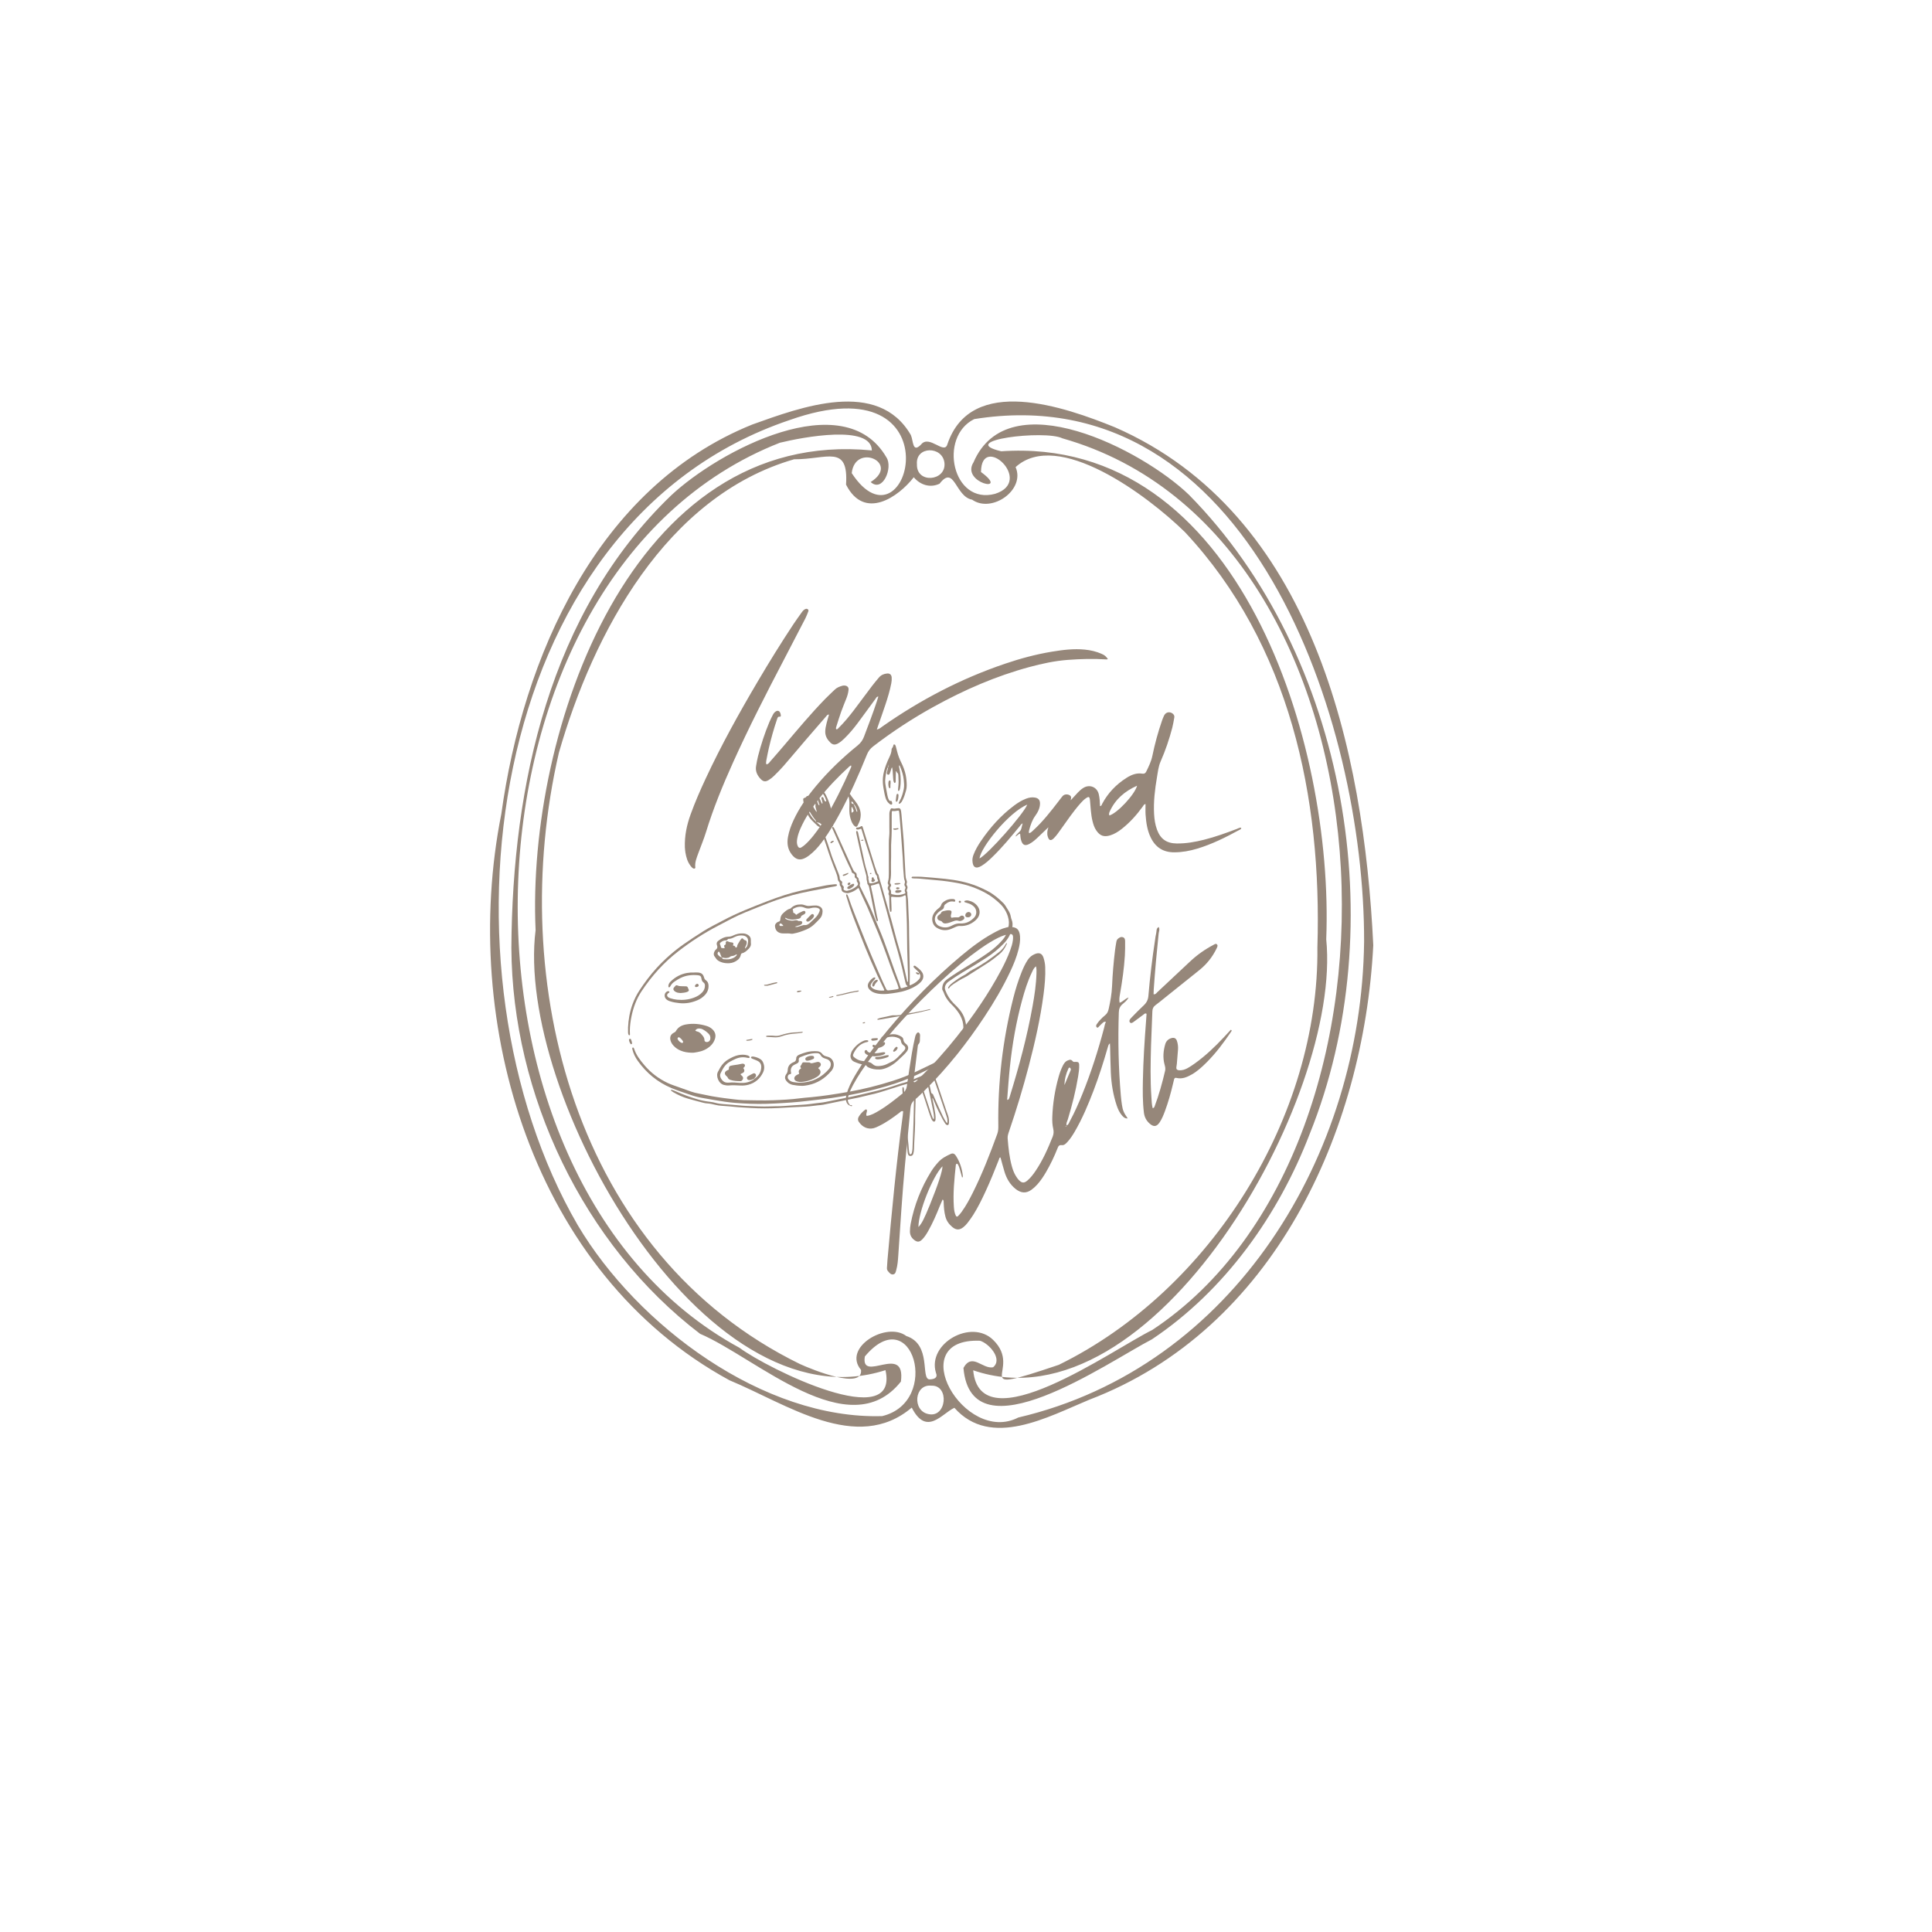 <?xml version="1.0" encoding="UTF-8" standalone="no"?><svg xmlns="http://www.w3.org/2000/svg" xmlns:xlink="http://www.w3.org/1999/xlink" fill="#96877a" height="2000" viewBox="0 0 2000 2000" width="2000"><path d="m1421.61,978.61c-10,193.14-103.38,397.82-294.09,470.42-42.46,17.58-101.82,50.93-139.53,8.33-12.67,5.62-28.78,30.04-44.15-.22-56.73,48.13-129.54-3.82-188.67-28.28-203.27-110.59-279.35-369.3-236.19-586.33,22.23-161.49,98.8-338.19,259.83-403.08,50.14-17.94,130.03-47.88,164.08,10.87,2.74,6.13,1.54,19.1,10.55,9.9,8.43-10.76,24.19,11.03,27.3-.36,24.61-72.75,121.51-38.57,173.31-17.59,204.71,89.38,257.84,334.06,267.57,536.34Zm-57.84,1.77c4.78-154.85-28.31-313.15-137.16-429.58-39.26-38.46-131.72-107-175.27-67.25,10.33,23.52-24.58,48.14-45.04,33.71-17.47-3.08-18.14-36.77-33.65-16.53-9.78,4.68-20.05,1.27-26.72-6.68-15.78,20.31-51.06,45.2-70.11,7.63,2.65-42.27-19.47-26.04-53.76-26.23-132.45,38.13-207.86,179.62-243.5,303.75-54.94,237.71,16.74,518.83,249.36,632.77,13.39,6.16,65.7,27.25,63.4,6.12-19.59-23.13,26.5-50.47,46.89-35.05,26.48,8.66,14.57,44.22,23.91,44.91,4.67-.12,9.12-1.35,6.7-7.02-8.93-30.44,36.79-55.83,59.21-33.92,32.76,31.69-31.13,59.39,68.02,25.87,157.41-77.15,269.8-257.24,267.71-432.51Zm48.35-5.2c.61-229.17-119.18-586.87-403.61-541.33-37.36,18.45-22.6,89.17,21.55,77.37,41.28-13.03-14.3-64.02-14.52-22.57,30.96,22.66-21.43,11.38-7.74-10.09,36.34-84.58,175.12-12.55,222.98,33.62,163.8,166.22,211.62,447.21,124.9,661.97-32.26,83.84-87.77,161.92-163.18,212.3-45.97,23.75-187.05,123.11-195.14,29.64,9-16.23,19.66,1.47,30.68-.69,10.39-8.49-4.34-24.79-13.53-27.46-80.33-3.13-16.25,108.3,39.61,79.48,223.66-52.42,355.26-272.22,357.99-492.24Zm-882.75,6.16c1.01-168.68,39.49-347.46,165.55-468.64,49.06-45.89,178.85-114.89,222.72-39.2,6.95,10.59-3.84,36.88-16.33,25.51,31.14-19.68-15.97-41.15-19.61-9.24,58.47,89.33,112.58-117.63-64.47-54.87-318.68,107.58-371.15,571.8-219.13,833.41,61.67,103.95,192.45,201.31,315.12,197.64,61.55-14.73,31.32-120.51-17.94-61.73-4.64,28.46,42.65-14.54,37.34,26-53.51,67.23-149.95-24.84-207.88-49.46-121.14-92.33-194.55-248.23-195.36-399.41Zm25.08-18.48c-9.36-206.55,99.75-520.87,348.1-496.57-.59-27.15-71.41-13.76-95.2-7.97-344.47,135.18-363.95,761.66-41.97,936.83,30.08,22.25,165.9,88.87,151.26,23.22-189.2,61.15-383.47-286.89-362.19-455.52Zm818.45,9.41c16.67,164.94-179.68,510.28-365.46,446.24,7.18,76.78,144.11-21.37,185.35-41.71,289.66-191.1,258.81-823.21-92.91-923.02-18.32-9.01-110.92,2.16-63.41,13.39,246.21-16.81,344.46,301.91,336.44,505.09Zm-423.69-491.68c-.66,20.5,30.34,17.57,28.49-1.28-1.9-17.84-30.02-17.7-28.49,1.28Zm14.95,953.87c-17.65-1.95-19.98,25.73-3.38,29.33,19.27,4.67,22.4-30.17,3.38-29.33Z"/><path d="m1065.36,862.55c1.93-.52,3.18-1.98,4.53-3.23,9.8-9.02,17.95-19.47,26.04-29.99,1.33-1.73,2.61-3.51,4.02-5.17,1.86-2.19,5.48-2.34,7.77-.63,1.57,1.17,1.15,2.68.6,4.96,2.99-3.23,5.35-5.79,7.72-8.32,1.6-1.71,3.37-3.23,5.35-4.48,6.53-4.12,14.3-1.01,16.06,6.5.93,3.97,1.15,8.05,1.32,12.31,1.66-.11,1.73-1.51,2.19-2.37,5.97-11.19,14.43-20.04,25.09-26.82,5.01-3.19,10.37-5.41,16.5-4.43,2.11.34,3.22-.46,4.1-2.27,2.55-5.23,5.09-10.39,6.29-16.21,2.53-12.27,5.81-24.35,9.9-36.2.62-1.79,1.32-3.55,2.12-5.26,1.6-3.41,5.1-4.58,8.28-2.72,1.75,1.02,2.77,2.58,2.36,4.74-.65,3.43-1.15,6.9-2.03,10.27-3.13,11.99-7.12,23.7-12.11,35.05-2.27,5.16-2.81,10.68-3.73,16.11-2.14,12.65-3.73,25.36-3.02,38.24.31,5.54,1.09,11.01,3.03,16.25,3.56,9.62,9.88,14.12,20.21,14.28,9.68.15,19.13-1.53,28.48-3.87,11.6-2.9,22.81-6.99,33.97-11.21,1.44-.54,2.81-1.5,4.49-1.2.13,1.55-1.06,1.77-1.87,2.22-14.08,7.67-28.39,14.85-43.82,19.47-7.71,2.31-15.53,3.73-23.63,3.75-11.45.03-19.43-5.19-24.34-15.33-3.62-7.47-4.77-15.55-5.33-23.71-.24-3.58-.04-7.2-.04-10.95-1.83.29-2.14,1.56-2.77,2.43-6.35,8.78-13.5,16.81-22.07,23.49-3.58,2.79-7.39,5.18-11.78,6.52-6.45,1.96-10.53.49-14.31-5.01-2.11-3.07-3.19-6.49-4.04-10.06-1.66-6.98-1.84-14.13-2.54-21.22-.38-3.86-1.22-4.26-4.43-1.99-2.03,1.43-3.75,3.22-5.4,5.08-7.45,8.42-13.75,17.71-20.26,26.84-2.28,3.2-4.49,6.47-7.28,9.27-3.1,3.12-5.13,2.53-6.37-1.76-.92-3.16-.43-6.24.68-9.51-3.52,3.37-6.76,6.47-10,9.57-3.06,2.92-6.14,5.83-9.95,7.77-4.14,2.11-6.58,1.12-8.07-3.25-.8-2.34-.99-4.8-1.23-7.46-2.15.22-3.02,2.37-4.82,2.84q.81-1.82,2.78-3.62c1.41-1.27,2.85-2.49,3.26-4.51.35-1.69.84-3.35,1.39-5.46-1.69.81-2.33,2.12-3.18,3.16-8.96,10.93-17.98,21.8-28.14,31.67-3.45,3.35-6.99,6.61-11.12,9.13-5.93,3.62-9.28,1.72-9.56-5.3-.09-2.24.42-4.34,1.22-6.39,1.91-4.92,4.55-9.44,7.49-13.79,9.54-14.1,20.76-26.64,34.44-36.86,3.86-2.88,7.92-5.43,12.46-7.16,3.06-1.17,6.19-1.7,9.42-1.06,3.39.67,4.96,2.67,4.93,6.12-.04,4.9-2.29,9.06-5,12.84-3.05,4.26-4.66,9.01-6.03,13.93-.35,1.25-.8,2.51-.25,3.98Zm-51.33,26.09c8.78-4.46,45.01-45.28,49.41-55.68-18.86,7.63-48.25,44.16-49.41,55.68Zm134.37-44.47c8.02-2.18,26.25-21.54,28.71-30.82-12.8,5.71-22.55,14.04-28.29,26.67-.59,1.3-1.09,2.69-.42,4.16Z"/><path d="m995.03,1082.07c-.57-.11-.8.35-1.09.67-4,4.36-8.37,8.34-12.85,12.19-3.86,3.33-8.05,6.2-12.63,8.43-8.54,4.15-17.04,8.42-25.75,12.2-10.85,4.72-22.11,8.22-33.53,11.27-12.39,3.31-24.91,6.04-37.56,8.15-7.09,1.18-14.21,2.26-21.36,3.04-7.43.81-14.84,1.77-22.27,2.52-5.32.54-10.67.91-16.01,1.24-6.17.38-12.35.73-18.53.91-10.99.32-21.97-.15-32.92-1.03-6.89-.56-13.73-1.69-20.56-2.81-4.46-.73-8.9-1.58-13.35-2.34-4.38-.75-8.62-1.97-12.81-3.43-6.36-2.21-12.79-4.21-18.99-6.84-14.22-6.02-25.67-15.49-34.6-28.04-2.59-3.64-4.55-7.59-5.6-11.96-.25-1.03-.01-1.87.52-1.86.79.02,1.1.62,1.29,1.24,2.06,6.48,6.12,11.7,10.43,16.81,6.71,7.97,14.77,14.12,24.17,18.59,3.42,1.63,7.02,2.79,10.58,4.07,4.6,1.65,9.21,3.27,13.81,4.92,2.52.91,5.11,1.51,7.75,2.01,4.62.87,9.2,1.97,13.82,2.81,4.26.77,8.56,1.36,12.85,1.96,3.56.5,7.13.94,10.71,1.32,3.12.33,6.25.7,9.38.76,10.24.17,20.49.48,30.74.1,9.13-.34,18.25-.8,27.32-2,3.93-.52,7.89-.79,11.84-1.17,5.88-.56,11.73-1.29,17.58-2.13,7.03-1.01,14.03-2.16,21.03-3.4,15.55-2.74,30.82-6.61,45.86-11.4,8.27-2.64,16.35-5.75,24.16-9.55,5.81-2.82,11.65-5.57,17.46-8.39,5.76-2.8,11.05-6.31,15.85-10.56,2.69-2.39,5.35-4.82,8.01-7.24,2.02-1.83,3.49-4.04,4.51-6.56.52-1.28,1.08-2.55,1.51-3.86,2.87-8.65,1.59-16.75-3.46-24.26-2.12-3.15-4.62-5.99-7.33-8.65-2.58-2.54-4.79-5.37-6.48-8.59-1.03-1.96-1.57-4.13-2.74-6.04-.43-.7-.44-1.6-.38-2.44.21-2.96,1.2-5.59,3.45-7.62.89-.8,1.85-1.53,2.83-2.22,6.18-4.37,12.58-8.4,19.06-12.32,7.58-4.59,15.11-9.25,22.34-14.38,5.37-3.81,10.33-8.04,14.63-13.05,2.58-3,4.51-6.28,5.3-10.18.16-.81.39-1.62.63-2.41,1.19-3.93.94-7.81-.26-11.71-1.59-5.15-4.32-9.58-8.18-13.29-4.34-4.17-9.07-7.86-14.33-10.81-9.33-5.23-19.3-8.72-29.82-10.65-6.99-1.28-14.02-2.27-21.1-2.86-6.07-.51-12.12-1.16-18.19-1.68-1.93-.17-3.87-.12-5.81-.19-.64-.03-1.28-.1-1.9-.24-.18-.04-.4-.4-.4-.61,0-.23.19-.5.37-.68.36-.35.86-.31,1.31-.31,2.86.02,5.73-.1,8.58.12,8.19.63,16.37,1.29,24.54,2.15,11.41,1.2,22.61,3.4,33.31,7.7,3.85,1.55,7.6,3.33,11.26,5.29,6,3.22,11.09,7.61,15.88,12.38.84.84,1.5,1.87,2.16,2.87,1.01,1.54,1.93,3.14,2.91,4.71,1.23,1.98,2.1,4.11,2.44,6.42.17,1.11.52,2.15.93,3.18.99,2.49,1.04,5.04.56,7.62-1.19,6.34-4.1,11.8-8.52,16.48-5.55,5.87-11.82,10.86-18.6,15.22-8,5.13-16.07,10.15-24.27,14.96-4.86,2.86-9.51,6.01-14.13,9.24-.91.64-1.77,1.33-2.46,2.21-1.71,2.18-2.3,4.48-1.26,7.22,1.89,5,4.64,9.42,8.39,13.22,1.23,1.25,2.51,2.45,3.73,3.71,3.83,3.98,6.85,8.44,8.27,13.87.56,2.15,1.03,4.31,1.03,6.54,0,3.14-.02,6.28-.61,9.38-.19.99-.41,2-.79,2.93-.52,1.29-1.04,2.54-.83,3.99.11.74-.27,1.43-.6,2.1-2.57,5.17-5.78,9.86-10.1,13.75-3.23,2.91-6.69,5.52-10.32,7.91-3.62,2.39-7.24,4.78-10.89,7.12-1.55,1-3.18,1.87-4.77,2.81-1.05.62-1.13.78-.86,2.01.9,4.05,1.82,8.09,2.73,12.14.24,1.08.5,2.16.7,3.24.18.99.28,1.91,1.49,2.33.69.24.84,1.16,1.14,1.83,1.64,3.71,3.26,7.43,4.93,11.13,1.55,3.45,3.14,6.88,4.73,10.31,1.05,2.26,2.36,4.38,3.76,6.45.15.22.4.43.69.24.13-.08.24-.29.25-.45.1-1.67.03-3.33-.44-4.94-.44-1.5-.94-2.99-1.44-4.48-2.71-8.04-5.42-16.07-8.15-24.1-1.54-4.54-3.12-9.07-4.69-13.6-.21-.61-.5-1.21-.33-1.87.04-.14.21-.3.36-.35.15-.05.37-.03.52.04.56.27.67.84.85,1.36,1.06,2.95,2.15,5.89,3.16,8.86,2.98,8.82,5.92,17.66,8.88,26.48.62,1.84,1.27,3.66,1.93,5.48.91,2.47,1.09,5.04.97,7.64-.02.46-.08.93-.23,1.36-.32.95-1.42,1.29-2.26.76-.72-.45-1.25-1.09-1.68-1.81-.81-1.34-1.67-2.66-2.4-4.05-2.87-5.47-5.74-10.95-8-16.71-.67-1.7-1.45-3.37-2.21-5.12-.64.46-.35.89-.26,1.25,1.28,5.11,2.13,10.29,2.96,15.48.28,1.74.25,3.5.18,5.25-.01.28-.03.55-.08.82-.12.67-.46,1.22-1.13,1.45-.72.24-1.23-.21-1.71-.65-.69-.64-1.13-1.47-1.45-2.33-.94-2.5-1.95-4.99-2.73-7.54-3.08-10.05-6.56-19.97-9.89-29.94-.32-.95-.78-1.87-.77-2.85-.81-.42-1.34.11-1.88.33-1.97.78-3.9,1.67-5.86,2.48-1.79.74-3.58,1.47-5.48,1.9-2.97.68-5.82,1.75-8.71,2.69-5.87,1.91-11.79,3.67-17.68,5.53-3.7,1.16-7.46,2.06-11.25,2.86-3.7.78-7.32,1.88-11.02,2.66-6.4,1.36-12.84,2.56-19.26,3.86-5.78,1.16-11.57,2.32-17.34,3.56-1.82.39-3.67.38-5.5.62-5.58.75-11.16,1.35-16.8,1.54-8.02.26-16.03.9-24.05,1.28-9.5.45-19.01.5-28.51-.05-4.42-.26-8.85-.49-13.26-.82-3.22-.24-6.43-.63-9.64-.91-2.48-.22-4.97-.46-7.45-.57-2.13-.1-4.22-.42-6.28-.93-2.96-.73-5.92-1.38-8.98-1.55-1.19-.07-2.39-.29-3.55-.59-5.35-1.4-10.71-2.76-16.02-4.32-5.33-1.56-10.39-3.79-15.17-6.64-.79-.47-1.53-1.03-2.27-1.56-.23-.17-.38-.48-.17-.69.16-.16.5-.26.74-.22,1.46.27,2.81.88,4.16,1.48,7.42,3.31,15.01,6.14,22.82,8.4,4.18,1.21,8.43,2.03,12.74,2.51,1.84.2,3.64.56,5.43,1.04,2.86.77,5.76,1.2,8.72,1.37,5.16.3,10.3.83,15.45,1.25,2.57.21,5.15.5,7.73.58,8.3.27,16.59.87,24.9.51,1.57-.07,3.14-.14,4.71-.13,6.56.06,13.09-.54,19.63-1.01,3.22-.23,6.44-.45,9.67-.61,4.71-.24,9.35-1.01,14.02-1.59,3.11-.39,6.24-.62,9.32-1.27,12.44-2.65,24.99-4.82,37.36-7.78,10.67-2.55,21.41-4.8,31.83-8.32,2.45-.83,4.9-1.64,7.34-2.46.61-.2,1.21-.48,1.84-.61,7.73-1.66,14.71-5.36,22.03-8.1,3.2-1.2,6.19-2.88,9.08-4.71,3.9-2.47,7.8-4.94,11.67-7.44,4.66-3.02,9.07-6.35,12.9-10.41,2.1-2.22,3.99-4.6,5.64-7.17.34-.53.83-1.01.74-1.74.79-.37.08-.92.16-1.37.4-.13.79-.25,1.19-.37-.2.11-.25-.04-.11-.05.36-.02-.07-.18.08.15-.38.09-.76.17-1.14.26-.04.47-.08.95-.12,1.42Zm-43.69,34.97c.94.86,1.31,1.77,1.64,2.76,2.93,8.93,5.89,17.85,8.84,26.77,1.16,3.5,2.18,7.04,3.6,10.45.21.5.5.97.79,1.43.04.06.43,0,.45-.06.1-.35.17-.71.18-1.08.04-2.69-.42-5.33-.95-7.95-1.97-9.66-3.99-19.31-5.99-28.96-.34-1.62-.64-3.25-.98-4.88-.26-1.24-.56-1.43-1.66-.98-1.87.77-3.73,1.57-5.91,2.49Z"/><path d="m951.26,1007.26c.12-.78-.5-1.15-.93-1.59-1.3-1.31-2.65-2.57-3.98-3.85-.49-.46-.94-.94-.55-1.67.31-.57,1.15-.68,1.96-.08,2.37,1.76,4.75,3.54,6.49,5.97,2.22,3.1,2.06,6.76-.34,9.73-1.52,1.89-3.43,3.34-5.47,4.64-4.56,2.91-9.55,4.79-14.77,6.09-3.23.8-6.52,1.23-9.8,1.75-3.38.54-6.76.82-10.19.77-2.88-.05-5.7-.37-8.43-1.35-1.94-.7-3.67-1.73-5.09-3.24-2.08-2.22-2.37-4.73-.82-7.34,1.05-1.76,2.43-3.25,4.07-4.48.59-.44,1.24-.8,2.01-.82.39,0,.92.68.72.99-.34.54-.69,1.08-1.12,1.55-1.07,1.15-2.12,2.31-2.94,3.66-1.23,2.03-.99,3.29.85,4.81.87.71,1.84,1.24,2.91,1.57,2.85.86,5.76,1.25,8.74,1.09.75-.04.98-.4.71-1.08-.1-.26-.22-.51-.35-.75-9.3-18.68-17.42-37.86-24.98-57.3-3.58-9.19-7.31-18.33-10.43-27.7-1.19-3.59-2.26-7.21-3.38-10.82-.16-.53-.33-1.07-.16-1.62.04-.14.22-.29.36-.34.15-.04.38-.02.5.08.21.16.42.38.53.61.32.66.63,1.34.86,2.03,3.59,10.77,7.97,21.23,12.11,31.79,7.43,18.98,15.41,37.73,23.66,56.37,1.05,2.36,2.24,4.66,3.31,7,.53,1.17,1.3,1.63,2.62,1.49,3.12-.35,6.24-.63,9.31-1.32.86-.19,1.09-.56.93-1.36-.07-.36-.17-.72-.29-1.07-.47-1.4-.87-2.83-1.43-4.19-5.17-12.54-9.37-25.44-14.17-38.11-3.1-8.19-6.31-16.34-9.82-24.37-1.07-2.45-2.09-4.92-3.08-7.41-2.28-5.75-4.79-11.39-7.5-16.94-1.54-3.15-2.91-6.38-4.32-9.58-.83-1.89-.81-1.91-2.32-.66-2.54,2.1-5.44,3.44-8.62,4.22-1.91.47-3.68-.16-5.37-.79-1.36-.5-2.13-1.82-2.22-3.28-.08-1.26-.43-2.32-1.24-3.28-.5-.59-.61-1.35-.53-2.1.1-1-.23-1.8-.93-2.49-.77-.76-1.03-1.76-1.12-2.77-.25-2.61-1.14-5.03-2.1-7.43-3.6-8.89-6.88-17.9-9.75-27.06-1.16-3.69-2.62-7.29-3.95-10.92-.29-.78-.62-1.54-.92-2.31-1.31-3.45-1.06-3.98,2.36-5.35,2.06-.82,4.09-1.7,6.12-2.56.76-.32,1.49-.73,2.34-.79.39-.03.72.11.96.43.27.37.06.7-.15,1-.5.7-1.24,1.09-1.96,1.5-2.32,1.33-4.7,2.55-7.23,3.46-.92.33-1.06.64-.7,1.44,3.56,8.03,5.96,16.46,8.71,24.78.87,2.62,1.96,5.17,2.97,7.75,1.44,3.69,2.91,7.38,4.36,11.07.54,1.38,1,2.77,1,4.28,0,1.19.51,2.14,1.5,2.81.94.65,1.39,1.44.93,2.59-.41,1.04.12,1.81.85,2.43.87.74,1.17,1.49.79,2.66-.36,1.12.06,1.74,1.11,2.19.84.36,1.68.66,2.67.43,3.65-.86,7.01-2.29,9.81-4.85,1.59-1.46,1.7-2.45.42-4.29-.41-.58-.6-1.11-.43-1.79.19-.81-.03-1.48-.81-1.85-1.2-.57-1.46-1.56-1.28-2.76.18-1.18-.37-1.96-1.43-2.39-1.11-.44-1.89-1.06-1.92-2.4-.01-.51-.36-1.03-.61-1.52-3.65-7.25-6.88-14.7-10.13-22.14-2.77-6.34-5.6-12.65-8.39-18.98-.33-.75-.84-1.46-.83-2.32,0-.25.13-.59.31-.71.19-.11.61-.09.76.05.4.37.77.8,1.02,1.28.6,1.14,1.13,2.32,1.66,3.5,5.37,11.85,10.72,23.69,16.09,35.54.49,1.09,1.05,2.16,1.54,3.25.61,1.36,1.28,2.62,2.66,3.42.93.54,1.34,1.53,1.29,2.61-.05,1.09.16,2.01,1.15,2.63.15.1.3.24.39.39.18.32.46.66.45.99-.03,2.02,2.02,3.59,1.24,5.76-.35.97.07,1.75.49,2.61,4.74,9.69,9.72,19.27,13.73,29.3,3.39,8.48,7.11,16.82,10.33,25.36,4.04,10.69,7.72,21.52,11.57,32.29.99,2.78,1.99,5.56,3.06,8.3,1.07,2.75,2.06,5.52,2.88,8.36.38,1.3.65,1.44,2.02,1.1,1.61-.4,3.2-.88,4.78-1.38.64-.2.71-.73.06-1.13-.98-.61-1.26-1.59-1.52-2.54-.56-2.04-1.03-4.12-1.46-6.19-2.49-11.92-5.71-23.65-9.12-35.34-3.17-10.88-5.94-21.89-8.92-32.83-2.42-8.9-4.89-17.78-7.33-26.67-.15-.53-.31-1.06-.5-1.58-.18-.49-.56-.73-1.08-.58-.53.15-1.04.37-1.56.55-1.48.51-2.94,1.07-4.52,1.27-1.65.21-1.54.75-1.22,2.06.67,2.68,1.24,5.39,1.78,8.1,1.47,7.32,2.9,14.65,4.35,21.98.16.81.39,1.61.59,2.42.09.36.19.71.27,1.07.13.55.26,1.1-.39,1.44-.46.24-.88-.01-1.15-.84-.46-1.4-.95-2.8-1.27-4.23-1.14-5.13-2.32-10.25-3.27-15.42-.88-4.81-1.9-9.59-2.94-14.36-.22-1.01-.48-1.95-1.16-2.77-.34-.41-.73-.97-.73-1.45.02-1.84-.92-3.49-.81-5.41.1-1.78-.49-3.64-.99-5.4-2.94-10.29-5.16-20.76-7.45-31.2-.67-3.06-1.35-6.12-2-9.19-.19-.9-.46-1.8-.17-2.72.04-.14.23-.29.38-.33.15-.04.38-.01.5.08.82.6.94,1.56,1.15,2.44.45,1.88.8,3.79,1.21,5.68,1.82,8.38,3.61,16.76,5.5,25.13.65,2.88,1.4,5.74,2.33,8.53.65,1.93.64,4.01,1.53,5.86.04.08.07.19.04.27-.57,1.76.54,3.35.51,5.05-.01.72.44.97,1.02,1.06.45.07.92.15,1.37.1,2.12-.24,4.16-.81,6.11-1.68.91-.4,1.11-.88.68-1.75-.49-1.01-.89-2.02-.82-3.17.05-.69-.24-1.27-.72-1.74-.61-.61-.96-1.33-1.22-2.14-3.49-11.08-7.01-22.14-10.49-33.22-1.24-3.96-2.4-7.94-3.61-11.91-.26-.87-.5-.97-1.42-.66-.87.3-1.73.66-2.68.6-.46-.03-.95-.03-1.27-.41-.17-.19-.31-.46-.34-.71-.05-.4.23-.67.55-.87.08-.05.18-.08.26-.07,1.64.09,3.05-.51,4.42-1.33.69-.42,1.21-.19,1.51.57.2.51.36,1.05.52,1.58,4.1,13.21,8.19,26.42,12.3,39.62.66,2.11,1.45,4.18,2.19,6.26.09.26.15.58.34.74,1.33,1.1,1.4,2.69,1.79,4.21.76,2.94,1.73,5.83,2.57,8.75,3.3,11.52,6.64,23.03,9.86,34.58,2.08,7.46,3.94,14.98,6,22.44,1.76,6.4,3.82,12.72,5.45,19.15,1.82,7.15,3.3,14.38,4.94,21.57.14.6.03,1.32.8,1.64.51-.29.28-.79.29-1.18.05-4.8-.14-9.6-.31-14.39-.44-12.27-.72-24.54-.76-36.82-.02-9.05-.46-18.09-.84-27.12-.1-2.4-.14-4.8-.24-7.2-.03-.73-.1-1.47-.23-2.19-.1-.57-.82-.93-1.3-.62-3.42,2.25-7.25,1.87-11.01,1.6-2.72-.19-2.99-1-2.75,2.81.21,3.41.28,6.82.38,10.24.02.64-.05,1.29-.17,1.92-.04.19-.36.45-.57.46-.22.01-.51-.18-.67-.37-.16-.2-.24-.5-.27-.76-.17-1.28-.39-2.56-.45-3.85-.14-3.14-.19-6.27-.27-9.41-.03-1.19.18-2.4-.6-3.48-.34-.47-.26-1.06-.04-1.6.45-1.11.34-2.12-.33-3.14-.84-1.27-.78-2.62-.03-3.93.35-.61.46-1.16,0-1.78-.66-.9-.61-1.92-.3-2.92.85-2.78.92-5.62.91-8.49-.04-10.15-.03-20.31-.02-30.46,0-2.68.09-5.35.38-8.02.34-3.13.19-6.27.17-9.41-.02-4.61.03-9.23,0-13.84,0-1.71.49-3.27,1.2-4.79.4-.85.8-1.09,1.78-.86,1.67.4,3.28.23,4.93-.08,2.79-.53,3.73.15,4.2,2.91.2,1.18.32,2.38.42,3.57.77,8.92,1.54,17.83,2.26,26.76.27,3.4.4,6.82.58,10.23.43,8.3.84,16.59,1.29,24.89.11,2.12.32,4.24,1.15,6.23.4.97.54,1.96.16,2.96-.32.83-.35,1.6.18,2.37.8,1.17.84,2.41.22,3.67-.48.97-.66,1.91.06,2.85.1.14.17.35.16.52-.19,3.06.68,6.02.75,9.08.14,7.1.65,14.2.89,21.3.16,4.8.11,9.6.19,14.4.24,13.38.52,26.76.73,40.15.05,3.14-.12,6.27-.17,9.41,0,.63-.2,1.29.21,1.87.1.03.2.1.27.07,3.56-1.39,6.76-3.34,9.28-6.28.73-.85,1.25-1.84,1.31-2.99.06-1.13-.2-2.18-1.07-3l.06.09c-.06-.38-.2-.67-.66-.65l.11.09Zm-28.79-132.43c0,3.19.02,7.53,0,11.86-.03,4.15-.26,8.3-.14,12.45.14,4.53.18,9.03-.89,13.47-.21.85-.13,1.64.46,2.34.86,1.02.72,2.03-.06,3.01-.82,1.02-.75,2.02-.01,3.04.58.79.64,1.68.6,2.63-.07,1.79-.05,1.83,1.6,2.24.98.24,1.98.42,2.98.54,3.27.4,6.42-.15,9.47-1.35.72-.28.95-.67.54-1.49-.58-1.18-.59-2.3.01-3.44.47-.89.57-1.77-.11-2.58-.81-.97-.82-1.99-.39-3.11.38-.98.39-1.97-.02-2.96-.54-1.29-.69-2.67-.81-4.05-.51-5.79-.99-11.57-1.11-17.39-.02-.83-.06-1.66-.12-2.49-.67-9.47-1.33-18.95-2.04-28.42-.4-5.33-.89-10.66-1.35-15.98-.08-.92-.19-1.84-.31-2.75-.17-1.27-.38-1.43-1.57-1.21-1.63.3-3.25.65-4.93.39-.7-.11-1.06.23-1.09.91-.06,1.57-.08,3.13-.09,4.7-.05,6.92.14,13.83-.18,20.75-.12,2.58-.26,5.16-.44,8.88Z"/><path d="m716.21,1089.78c-4.39-.09-8.1-.71-11.63-2.2-2.76-1.16-5.2-2.78-7.25-4.98-1.53-1.64-2.7-3.5-3.25-5.71-.88-3.49.31-6.21,3.49-7.82.83-.42,1.61-.81,2.1-1.69,2.28-4.13,6.03-6.09,10.49-6.88,7.23-1.28,14.34-.58,21.32,1.58,2.14.66,4.09,1.7,5.76,3.21,3.01,2.72,4.11,6.02,2.93,9.99-.89,3.01-2.56,5.5-4.86,7.59-3.8,3.45-8.34,5.39-13.35,6.24-2.08.36-4.18.82-5.75.65Zm3.53-23.05c.59.68,1.36.95,2.19,1.13,1.49.34,2.72,1.16,3.71,2.28,1.69,1.92,3.61,3.68,3.61,6.59,0,1.24,1.01,1.92,2.25,2,1.83.12,3.4-1.08,3.76-2.95.41-2.13-.12-4.05-1.64-5.6-1.75-1.79-3.75-3.27-5.93-4.49-.97-.54-2.03-.83-3.15-.95-1.98-.22-3.64.25-4.8,1.98Zm-17,7.03c-1.01-.04-1.67,1.11-1.2,2.03.91,1.77,2.31,3.04,4.14,3.81.43.18.89.08,1.24-.32.34-.4.33-.83.11-1.27-.85-1.66-2.17-2.91-3.63-4.03-.2-.15-.5-.18-.65-.22Z"/><path d="m828.83,936.29c1.56-.1,3.26.33,4.91.94,1.78.65,3.55.75,5.43.45,1.72-.28,3.49-.25,5.24-.31,1.22-.04,2.38.28,3.5.72,1.8.72,3.7,2.41,3.6,5.36-.09,2.87-.83,5.44-2.85,7.58-2.03,2.15-4.03,4.31-6.24,6.28-2.3,2.04-4.84,3.69-7.67,4.88-4.34,1.83-8.75,3.43-13.41,4.26-.72.13-1.5.31-2.18.17-2.48-.52-4.96-.33-7.45-.31-1.48.01-2.93-.07-4.36-.55-3.63-1.21-4.82-4.04-5.1-6.88-.17-1.74.83-2.97,2.12-3.96.5-.38,1.11-.71,1.72-.83,1.12-.22,1.46-1.01,1.67-1.94.08-.36.04-.74.08-1.1.21-2.21,1.13-4.1,2.76-5.58,2.11-1.91,4.15-3.98,7.06-4.69.57-.14.96-.52,1.36-.9,2.68-2.58,5.94-3.59,9.81-3.58Zm-5.98,22.96c1.17.46,2.29.41,3.42.05,1.32-.42,2.64-.83,3.97-1.2.8-.22,1.65-.57,2.43-.47,2.59.32,4.42-1.01,6.14-2.59,1.71-1.55,3.33-3.19,5.02-4.76,2.13-2,3.64-4.4,4.63-7.13.48-1.31.16-2.13-1.04-2.77-.9-.48-1.87-.78-2.91-.82-1.67-.07-3.31.03-4.93.49-2.28.64-4.53.57-6.75-.42-3.65-1.62-7.21-1.12-10.66.64-.56.29-1.24.48-1.52,1.13-.25.6.34,1.01.43,1.53.02.09.07.19.05.27-.3,1.04-.06,1.73,1.08,2.09.87.27,1.33,1.16,2,1.78,2.11-1.77,4.55-2.66,6.84-3.83.32-.16.7-.23,1.06-.28,1.24-.15,2.09,1.05,1.57,2.21-.23.52-.61.93-1.09,1.22-.72.42-1.46.78-2.18,1.19-.48.27-.99.49-1.1,1.14-.26,1.53-1.47,2.09-2.74,2.39-4.57,1.07-9.11,1.51-13.4-1.06-.05-.03-.26.14-.35.25-.04.05-.03.19.01.27.32.6.86.97,1.46,1.21,2.34.92,4.77,1.58,7.29,1.17,1.64-.27,3.2-.78,4.73.37.3.23.89.07,1.35.1.46.02.92.02,1.38.08.68.1,1.21.46,1.4,1.16.18.68-.04,1.26-.51,1.78-.65.71-1.49,1.09-2.36,1.39-1.55.52-3.13.96-4.69,1.44Zm-11.92-.77c-.77-1.27-1.51-1.92-2.38-2.44-.23-.14-.49-.18-.78-.03-.61.31-1.07.99-.92,1.54.15.58.53,1.01,1.14,1.03.82.03,1.64-.05,2.94-.11Z"/><path d="m650.13,1063.85c.37-8.36,1.8-16.5,4.69-24.37,1.85-5.04,4.22-9.84,7.18-14.31,5.3-8.02,11.01-15.74,17.49-22.84,8.56-9.37,18.03-17.72,28.43-25.01,6.65-4.66,13.45-9.1,20.32-13.43,6.49-4.09,13.41-7.38,20.15-11,14.75-7.92,30.33-13.89,45.89-19.94,11.71-4.55,23.59-8.5,35.86-11.22,8.28-1.84,16.59-3.56,24.91-5.2,2.98-.59,6.03-.79,9.06-1.14.54-.06,1.11,0,1.65.07.38.05.69.3.73.71.03.39-.18.73-.54.88-.5.21-1.02.42-1.56.53-1.26.25-2.55.43-3.81.67-4.44.84-8.88,1.69-13.31,2.56-5.97,1.18-11.96,2.28-17.89,3.61-11.62,2.61-22.97,6.18-34.07,10.48-7.91,3.06-15.75,6.31-23.62,9.47-9.87,3.96-19.13,9.15-28.53,14.05-14.27,7.44-27.74,16.16-40.5,25.95-15.23,11.69-27.91,25.77-38.51,41.73-5.28,7.94-8.52,16.73-10.43,26.03-1.01,4.89-1.69,9.82-1.73,14.82-.01,1.38.11,2.76.14,4.14,0,.26-.16.51-.49.59-.31.07-.54-.05-.72-.26-.66-.74-.73-1.68-.76-2.6-.05-1.66-.01-3.32-.01-4.98Z"/><path d="m777.28,975.2c0,.28-.04.56,0,.83.44,2.52-.59,4.5-2.3,6.22-1.96,1.96-3.94,3.89-6.78,4.54-.6.14-.96.52-1.15,1.08-.15.44-.24.89-.36,1.33-.51,1.84-1.54,3.34-3.03,4.51-2.53,1.99-5.41,3.19-8.62,3.38-3.05.18-6.08-.13-8.96-1.28-2.19-.88-4.09-2.1-5.28-4.24-.27-.48-.64-.9-.99-1.33-1.08-1.37-1.11-2.89-.55-4.45.38-1.04.93-2.07,1.81-2.74,1.69-1.28,1.86-2.82,1.11-4.64-.03-.08-.05-.18-.08-.26-.53-1.72.05-3.14,1.39-4.18,3.11-2.41,6.54-4.2,10.57-4.3,1.72-.04,3.25-.44,4.77-1.18,3.29-1.6,6.76-2.4,10.43-2.21,1.88.1,3.63.6,5.2,1.65,1.81,1.2,2.87,2.82,2.81,5.07-.02.74,0,1.48,0,2.21h0Zm-29.9,15.94c-.52-.72-1.03-1.4-1.25-2.35-.26-1.13-.89-2.18-1.41-3.24-.27-.56-.93-.54-1.32,0-.73,1.03-.8,2.14-.02,3,1.1,1.21,2.31,2.32,4.04,2.54.05,1.23.79,1.79,1.93,1.87,2.2.15,4.41.3,6.58-.17,2.55-.56,4.86-1.64,6.56-3.73.22-.27.48-.59.14-.94-.23-.23-.53-.11-.75.04-1.3.93-2.73,1.42-4.33,1.54-.72.05-1.41.38-1.99.87-1.04.88-2.31,1.01-3.6,1.16-1.59.18-3.07-.37-4.61-.58Zm24.04-9.05c.2-.3.33-.67.6-.89,1.22-1,1.74-2.33,1.96-3.84.1-.73.32-1.44.41-2.17.47-3.65-1.33-6.07-4.97-6.68-.45-.08-.92-.09-1.38-.12-2.74-.18-5.3.45-7.74,1.68-1.9.96-3.82,1.87-6.02,1.83-.37,0-.79.06-.93.45-.4,1.09-1.26,1.13-2.23,1.15-2.03.03-3.71.98-5.25,2.22-.64.52-.83,1.17-.48,1.97.41.93.82,1.85.97,2.87.07.51.5.79.97.86.96.15,1.94.29,2.99-.18-.23-.49-.39-.81-.52-1.14-.33-.8-.16-1.63.58-1.9,1.08-.4,1.07-1.06.88-1.93-.04-.17-.01-.37.01-.55.2-1.3,1.19-1.83,2.37-1.15.91.53,1.88.73,2.87.92.45.09.92.08,1.37.16,1.25.23,1.57.86,1.15,2.21-.08.26-.19.51-.34.91,1.23.19,2.33.51,2.7,1.89.11.4.61.29.96.12.45-.21.7-.6.76-1.08.09-.73.2-1.45.6-2.1.97-1.57,1.89-3.16,2.86-4.73.24-.39.55-.74.88-1.06.57-.55,1.23-.61,1.71-.05.67.79,1.35,1.44,2.43,1.67,1.05.23,1.4,1.14,1.45,2.11.05,1.02-.19,2.02-.62,2.95-.35.75-.72,1.49-1.07,2.24-.21.45-.14.89.13,1.29-.18.03-.18-.1-.08-.07.35.1-.04-.23.04.13Z"/><path d="m845.11,851.39c1.75.7,2.91,2.15,4.27,3.34.2.17.29.46.15.76-.18.38-.52.55-.89.5-.45-.06-.93-.14-1.31-.36-.55-.32-1.07-.73-1.53-1.17-1.67-1.59-3.3-3.22-4.96-4.82-2.56-2.48-4.42-5.43-5.75-8.71-1.47-3.59-2.55-7.3-3.37-11.09-.14-.63-.2-1.28-.23-1.92-.05-1.24.13-1.52,1.41-1.97.61-.22,1.22-.35,1.59-.98.52-.91,1.39-1.1,2.38-1.07.54.02,1.38.07,1.58-.22,1.02-1.53,2.67-1.46,4.14-1.77,1.01-.21,1.59-.58,1.93-1.62.29-.88.95-1.13,1.78-.62.98.61,1.64.39,2.48-.18.51-.35,1.18-.48,1.8-.64,1-.25,1.82.05,2.39.95.69,1.09,1.51,2.12,2.06,3.28,1.98,4.16,3.82,8.38,4.91,12.89,1.07,4.45.96,8.97.84,13.48-.02.54-.2,1.08-.36,1.61-.2.64-.69.87-1.26.51-.47-.3-.83-.71-1.47-.45-.45.18-.9.1-1.31-.17-.44-.28-.76-.9-1.42-.58-.73.36-1.6.52-2.05,1.32-.09.16-.15.34-.24.49-.87,1.48-1.89,1.79-3.04.6-1.31-1.36-2.86-1.36-4.49-1.38.05-.5-.14-.74-.66-.62.33-.51.34-.98-.08-1.48-3.03-3.67-5.43-7.76-7.86-11.82.11.17-.04.2-.04.09.01-.36-.21.06.14-.05-.21,1.07.26,2,.66,2.92,1.38,3.16,3.37,5.91,5.71,8.42.54.59,1.37.98,1.49,1.91.43-.01.67.18.64.63Zm.27-10.72c.03-.17.13-.1.07-.03-.25.27.23.09-.12-.03.21-.86-.16-1.63-.38-2.42-.42-1.59-1.06-3.14-.72-4.87.11-.58-.19-1.26-.38-1.86-.3-.97-.71-1.9-.98-2.88-.17-.61-.22-1.26-.23-1.9,0-.38.29-.66.64-.82.38-.17.75-.07,1.01.2.31.33.6.71.77,1.12.39.93.69,1.91,1.07,2.84.45,1.1.7,2.3,1.42,3.29.09.13.29.28.42.26.33-.05.37-.38.29-.61-.49-1.39-1.03-2.76-1.52-4.14-.28-.78-.52-1.57-.71-2.37-.09-.37.13-.7.48-.92.46-.28.94-.23,1.26.13.42.47.78,1.02,1.04,1.6.64,1.43,1.2,2.89,1.83,4.32.08.18.43.24.66.35.05-.17.16-.35.16-.52,0-1.31-.51-2.51-.86-3.75-.18-.61-.41-1.22-.27-1.89.11-.54.8-.89,1.29-.63.43.23.73.58.9,1.01.27.68.5,1.39.73,2.08.18.54.41,1.04,1.01,1.22.31.09.64.48.95.14.14-.15.14-.53.07-.77-.72-2.39-1.65-4.69-3.11-6.75-.84-1.19-.98-1.24-2.2-.51-.39.23-.78.49-1.14.77-.48.38-1.02.52-1.54.22-.79-.46-1.32-.43-1.78.47-.27.52-.94.45-1.47.6-1.27.37-2.67.49-3.61,1.65-.2.24-.64.34-.99.39-.73.11-1.47.15-2.2.23-.6.06-1.1.33-1.14.98-.06,1.06-.56,1.51-1.6,1.34-.31-.05-.59.06-.64.34-.15.84.02,1.68.49,2.38.38.56.78-.15,1.2-.16.53,0,.89.27,1.12.67.32.55.55,1.16.85,1.72.07.12.31.25.43.21.15-.04.27-.23.36-.38.37-.62.07-1.25.05-1.89-.02-.63.34-1.04.97-1.12.51-.07.89.15,1.06.66.06.17.11.35.15.53.84,3.57,2.65,6.65,4.85,9.5Z"/><path d="m919.15,794.58c-.43.07-.54.4-.65.76-1.2,3.99-1.87,8.07-2.16,12.22-.16,2.33.25,4.6.63,6.87.48,2.91,1.05,5.81,1.62,8.7.35,1.81.8,3.6,1.82,5.19.43.67.89,1.17,1.78.7.12-.07.39-.02.51.08.66.54,1.17,2.62.78,3.35-.23.44-.68.59-1.18.49-.66-.14-1.17-.54-1.67-.95-1.98-1.65-3.24-3.76-3.95-6.21-.96-3.28-1.54-6.64-2.11-10-.6-3.56-.9-7.12-.58-10.74.4-4.55,1.67-8.86,3.22-13.12,1.04-2.86,2.28-5.64,3.59-8.39,1.16-2.43,2.08-4.93,2.19-7.66.01-.27-.01-.61.13-.81.84-1.17,1.59-2.35,1.74-3.87.06-.65,1.48-.69,1.85-.05.28.47.49.99.63,1.52.49,1.78.93,3.57,1.38,5.35.99,3.95,2.44,7.73,4.25,11.38,2.06,4.14,3.73,8.42,4.63,12.98.7,3.55,1.02,7.12,1.02,10.73,0,1.75-.22,3.49-.68,5.2-.9,3.3-1.93,6.55-3.4,9.63-.68,1.42-1.43,2.8-2.74,3.77-.38.28-.79.51-1.23.11-.34-.3-.26-.66-.1-1,.24-.5.48-1,.75-1.48,2.26-3.98,3.52-8.3,4.39-12.76.59-3.03.24-6.08-.04-9.11-.47-5-2.02-9.73-3.96-14.34-.11-.25-.27-.48-.43-.71-.04-.06-.17-.04-.38-.09-.28,1-.04,1.96.18,2.91,1.17,5.25,1.67,10.57,1.33,15.94-.11,1.75-.34,3.49-.62,5.22-.12.7-.49,1.38-.82,2.03-.09.18-.45.29-.69.32-.31.03-.53-.25-.52-.51.03-1.1.04-2.21.19-3.31.53-4.05.39-8.1.1-12.16-.08-1.11-.22-2.19-1.28-2.93-.47-.33-.31-1.24-1.23-1.55-.08,3.13-.15,6.16-.22,9.19-.02.83.14,1.67-.23,2.45-.11.22-.33.46-.55.54-.39.13-.73-.1-.91-.44-.58-1.07-.82-2.23-.9-3.45-.17-2.85-.38-5.71-.57-8.56-.08-1.19-.19-2.38-.66-3.73-.93,1.39-1.01,2.87-1.52,4.18-.33.86-.57,1.76-.95,2.59-.38.81-1.15,1.11-1.81.85-.75-.28-1.16-.87-1.09-1.73.06-.63.3-1.25.4-1.88.19-1.27.94-2.43.69-3.78.71-.45.54-1.13.47-1.78.28-.1.43-.3.5-.59.05-.23-.02-.37-.25-.39-.04,0-.11.15-.12.23-.03.27-.04.54-.05.81-.75.42-.64,1.09-.49,1.76Z"/><path d="m829.71,1124.04c-3.45-.05-6.36-.46-9.26-1.02-2.88-.55-5.03-2.18-6.71-4.5-1.39-1.93-1.38-3.93-.22-5.97.09-.16.2-.31.31-.45,1.12-1.33,1.55-2.86,1.63-4.58.15-3.42,1.82-5.91,4.9-7.43.17-.08.32-.2.49-.25,2.13-.65,3.35-1.85,3.4-4.31.03-1.92,1.53-3.06,3.24-3.78,2.38-1,4.82-1.83,7.31-2.51,3.5-.97,7.08-1.18,10.69-1.04,2.3.09,4.34.91,5.74,2.84.92,1.27,2.15,1.97,3.62,2.36.89.23,1.77.49,2.65.77,4.55,1.45,6.27,6.32,5.37,9.97-.4,1.63-1.13,3.11-2.22,4.4-6.44,7.65-14.37,12.87-24.28,14.81-2.35.46-4.73.81-6.65.7Zm-1.51-3.24c12.15-.18,22.07-5.08,29.99-14.2.53-.62.97-1.35,1.29-2.1,1.49-3.48.1-6.72-3.41-8.08-.6-.23-1.22-.43-1.84-.6-2.03-.57-3.7-1.59-4.74-3.51-.83-1.53-2.21-2.14-3.92-2.09-.37.01-.74,0-1.11,0-5.64.1-10.83,2-15.95,4.12-1.36.56-1.93,1.63-1.61,3.13.34,1.6-.39,2.67-1.76,3.38-1.06.56-2.15,1.05-3.21,1.6-2.04,1.08-3.09,2.81-3.32,5.08-.09.84.06,1.65.21,2.47.29,1.58.3,1.67-1.24,2.02-1.18.26-1.73,1.01-2,2.03-.33,1.23-.09,2.38.77,3.36,1.26,1.43,2.83,2.41,4.7,2.7,2.36.37,4.73.78,7.15.68Z"/><path d="m910.17,1107.13c-4.39.11-7.61-.57-10.69-1.94-.85-.38-1.71-.81-2.24-1.58-.77-1.12-1.87-1.42-3.1-1.53-3.45-.32-6.61-1.63-9.76-2.93-1.99-.83-3.27-2.34-3.79-4.46-.22-.92-.25-1.83-.05-2.74.36-1.63.89-3.2,1.83-4.6,2.91-4.29,6.64-7.64,11.41-9.77,1.37-.61,2.79-.95,4.3-.65.37.07.72.26.76.69.05.53-.27.88-.76.97-6.75,1.18-11.15,5.38-14.15,11.23-1.5,2.92-1.18,3.65,1.43,5.54,2.13,1.54,4.45,2.57,7.09,2.88,2.01.24,4.01.64,6,.99,1.85.33,3.56,1.01,4.92,2.35,1.63,1.6,3.6,2.11,5.82,2.03,2.98-.11,5.86-.65,8.58-1.92,1.92-.9,3.8-1.88,5.71-2.8,2.01-.96,3.68-2.29,5.31-3.87,2.26-2.19,4.4-4.46,6.52-6.77.25-.27.53-.52.75-.81,1.37-1.75,1.86-3.46-.54-5.17-1.59-1.13-2.61-2.55-2.83-4.54-.16-1.53-1.13-2.44-2.48-3.07-2.94-1.37-6-1.77-9.18-1.28-2.37.37-4.72.83-6.97,1.7-.55.21-1.07.33-1.49-.22-.35-.47-.07-1.15.68-1.57,1.87-1.05,3.91-1.65,6-2.05,1.72-.33,3.47-.6,5.21-.66,3.23-.11,6.16.99,8.87,2.68,1.07.67,1.7,1.69,1.84,2.96.2,1.85,1.06,3.18,2.59,4.34,2.78,2.12,3.15,4.94,1.08,7.77-1.14,1.55-2.52,2.94-3.9,4.3-1.97,1.95-4.02,3.8-6.06,5.68-2.94,2.71-6.23,4.9-9.85,6.59-3.14,1.46-6.42,2.29-8.88,2.25Z"/><path d="m718.39,1006.72c1.38,0,2.77-.09,4.15.02,3.57.28,5.36,1.7,6.31,5.17.34,1.23.83,2.15,1.91,2.87,1.92,1.28,2.64,3.21,2.72,5.47.14,3.81-1.17,7.05-3.74,9.81-2.24,2.4-4.89,4.2-7.91,5.46-5.88,2.45-11.96,3.62-18.37,2.93-3.41-.36-6.76-.89-10.01-1.97-1.5-.5-2.91-1.19-4.01-2.37-1.97-2.12-1.87-5.4.24-7.16.64-.54,1.36-.96,2.26-.87.5.05.93.25,1.04.75.08.36-.09.7-.48.9-.33.16-.66.34-.94.58-1.3,1.1-1.31,2.67-.05,3.82.7.63,1.55.97,2.44,1.26,2.29.73,4.64,1.27,7.02,1.5,5.95.57,11.78,0,17.43-2.12,3.25-1.21,6.17-2.91,8.54-5.47,1.83-1.97,2.83-4.28,2.81-7.01-.01-1.27-.35-2.37-1.4-3.15-1.34-1-1.99-2.28-2.19-3.97-.29-2.48-1.27-3.4-3.75-3.63-6.26-.6-12.34.08-18.05,2.93-1.98.99-3.86,2.17-5.7,3.4-1.95,1.3-3.63,2.83-4.67,4.99-.19.4-.52.75-.84,1.08-.3.31-1.07.1-1.14-.31-.07-.45-.14-.92-.08-1.36.24-1.72,1.14-3.1,2.36-4.28,4.77-4.61,10.36-7.62,16.92-8.79,2.38-.42,4.76-.56,7.16-.45Z"/><path d="m780.49,1117.02c4.34-2.66,7.06-6.37,7.54-11.55.3-3.27-.85-5.8-3.88-7.28-1.32-.64-2.7-1.18-4.08-1.71-.78-.3-1.57-.53-2.24-1.05-.31-.24-.55-.6-.39-.95.13-.29.49-.6.79-.67.53-.12,1.11-.15,1.64-.06,2.57.43,5,1.25,7.22,2.64,1.38.87,2.29,2.1,2.92,3.58,1.51,3.52,1.45,7.05-.22,10.45-3.14,6.37-8.14,10.62-15.05,12.5-2.78.76-5.63.97-8.5.8-3.96-.24-7.92-.41-11.89-.05-1.56.14-3.11-.15-4.66-.47-5.75-1.18-9.06-9.46-6.31-13.99.81-1.34,1.46-2.77,2.26-4.12,2.11-3.55,4.87-6.44,8.5-8.52,3.3-1.89,6.65-3.63,10.42-4.33,3.11-.58,6.23-.66,9.31.31.71.22,1.39.51,1.89,1.09.25.29.37.63.24,1.01-.14.41-.49.57-.85.58-.45,0-.93-.03-1.36-.15-4.38-1.17-8.61-.62-12.68,1.23-2.01.91-3.99,1.92-5.92,3.01-2.37,1.33-4.25,3.23-5.79,5.46-1.37,1.98-2.36,4.17-3.45,6.31-.29.56-.44,1.23-.48,1.86-.21,2.77,2.56,6.62,5.24,7.43,1.26.39,2.56.5,3.84.34,3.89-.48,7.74.06,11.6.3,4.82.29,9.36-.59,13.5-3.17.38-.24.82-.44.95-.94l-.1.1Z"/><path d="m994.51,958.6c-2.1-.34-4.16.44-6.19,1.38-2.17,1-4.33,2.05-6.7,2.56-4.61,1-8.83-.04-12.62-2.65-3.64-2.5-5.41-8.79-2.59-13.75,1.29-2.27,3-4.23,5.08-5.78,1.38-1.03,2.45-2.17,2.95-3.86.32-1.09,1.1-1.91,1.98-2.62,3.01-2.42,6.45-3.48,10.31-3.2.76.06,1.47.24,1.92.93.27.41.32.86.1,1.31-.24.48-.66.58-1.16.46-3.69-.89-6.62.7-9.3,2.96-.72.61-1.02,1.51-1.08,2.47-.09,1.31-.87,2.19-1.93,2.87-.62.4-1.27.75-1.88,1.16-1.86,1.26-3.39,2.82-4.58,4.74-2.31,3.75-.68,9.26,3.4,11.06,3.81,1.68,7.63,2.06,11.51.32,1.01-.45,2.02-.91,3-1.42,2.36-1.21,4.87-1.72,7.49-1.59,5.76.28,10.34-2.01,14.25-6.1,3.04-3.17,2.85-8.22-.17-11.23-1.74-1.74-3.81-2.88-6.16-3.56-1.15-.33-2.3-.68-3.43-1.08-.2-.07-.4-.41-.43-.65-.06-.39.18-.71.56-.83,1.06-.34,2.14-.54,3.27-.32,3.86.73,7.13,2.48,9.6,5.57,3.05,3.8,3.2,8.6.35,12.55-.75,1.04-1.65,2-2.63,2.83-4.24,3.56-9.1,5.54-14.91,5.5Z"/><path d="m769.47,1105.69c.22.34.51.71.7,1.12.76,1.57.4,2.9-1.04,3.8-.39.24-.82.4-1.25.59-1.61.7-1.63.87-.23,2.11.34.3.72.59.99.95.69.97.84,2.01.28,3.11-.53,1.05-1.29,1.86-2.53,1.84-3.4-.07-6.81-.17-10.09-1.24-1.25-.41-2.38-1.02-2.89-2.35-.27-.72-.8-1.17-1.38-1.66-2.5-2.12-2.11-4.56.89-5.99.25-.12.5-.24.76-.32.6-.19.93-.55.88-1.2-.01-.18-.05-.37-.04-.55.08-1.64.59-2.31,2.16-2.71.89-.23,1.8-.38,2.71-.51,2.82-.42,5.65-.73,8.42-1.44.63-.16,1.26-.18,1.91-.01,1.3.35,1.9,1.67,1.17,2.8-.34.53-.83.98-1.43,1.67Z"/><path d="m947.37,1155.44c.12,10.21-.49,19.51-1.02,28.81-.1,1.75-.13,3.5-.16,5.26-.03,1.67-.32,3.31-.77,4.91-.49,1.74-2.14,2.58-3.91,2.11-.57-.15-.99-.52-1.23-1.03-.44-.92-.67-1.9-.77-2.93-.31-3.31-.67-6.61-.98-9.91-.5-5.23-1-10.47-1.48-15.7-.11-1.19-.17-2.39-.2-3.59-.1-4.34-.52-8.65-.94-12.97-.28-2.85-.43-5.7-.66-8.55-.35-4.32-.74-8.64-1.07-12.96-.08-1,0-2.02.08-3.03.01-.19.37-.47.57-.48.2,0,.53.23.61.44.16.42.24.88.28,1.34.55,6.8,1.09,13.61,1.64,20.41.16,2.02.39,4.04.53,6.07.41,5.98.72,11.97,1.19,17.95.36,4.5.92,8.99,1.37,13.49.26,2.57.25,5.16.76,7.71.11.54.23,1.08.43,1.59.26.67,1.07.76,1.59.23.4-.41.67-.87.78-1.43.27-1.36.53-2.71.58-4.1.18-4.8.37-9.59.59-14.38.73-15.67.8-31.36,1.13-47.04.03-1.29.01-2.58.02-3.88,0-.55,0-1.11.03-1.66.03-.57.16-1.11.78-1.33.38-.13.75.43.77,1.24.03,1.2.02,2.4.01,3.6-.08,10.24-.18,20.49-.56,29.84Z"/><path d="m891.02,843.39c-.06,1.65-.18,3.3-.59,4.93-.57,2.26-1.68,4.29-2.66,6.37-.64,1.37-1.81,1.53-2.96.57-1.59-1.34-2.59-3.11-3.36-5.01-1.36-3.37-2.08-6.88-2.2-10.5-.07-2.03-.02-4.06.05-6.09.11-3.25-.06-6.45-.99-9.59-.13-.44-.22-.9-.24-1.35-.02-.37.11-.73.49-.91.46-.22.9-.15,1.27.2.2.19.38.4.53.64,1.52,2.44,3.37,4.62,5.12,6.88,1.3,1.68,2.48,3.44,3.42,5.35,1.33,2.68,2.08,5.51,2.12,8.52Zm-7.38-11.24c-.15-1.04-.83-1.74-1.58-2.38-.09-.08-.41-.07-.47,0-.45.59-.05,2.04.63,2.26.42.13.88.16,1.32.23.88,2.08,2.1,4.02,2.7,6.22.14.52.28,1.05.47,1.56.05.13.27.27.41.27.33,0,.43-.3.37-.55-.68-2.84-1.71-5.51-3.85-7.62Zm-2.07,9.26c2.42-1.45,2.43-1.45,1.65-3.57-.25-.68-.55-1.35-.86-2.01-.11-.24-.33-.47-.64-.31-.12.07-.24.27-.24.41-.02,1.8-.12,3.6.1,5.47Z"/><path d="m981.73,942.33c.28,0,.55-.01.83,0,2.24.14,2.91,1.07,2.24,3.27-.38,1.25-.78,2.45-.33,3.76.18.52.52.77,1.02.66,2-.44,4.02-.45,6.04-.36.9.04,1.59-.33,2.21-.92.54-.52,1.17-.88,1.95-.92,1.1-.06,2.03.5,2.41,1.48.38.98.14,2.11-.76,2.71-1.56,1.03-3.23,1.87-5.17,1.17-1.58-.57-3.06-.31-4.57.25-1.72.64-3.45,1.28-5.2,1.83-1.05.32-2.14.55-3.23.66-1.53.16-2.96-.17-3.89-1.56-.45-.67-1.04-.99-1.79-1.16-.45-.1-.9-.21-1.32-.4-1.95-.91-2.47-3.18-1.08-4.83.41-.48.95-.86,1.47-1.23.68-.48,1.33-.96,1.66-1.79.42-1.05,1.34-1.49,2.35-1.74,1.69-.42,3.39-.84,5.16-.88Z"/><path d="m981.74,1023.24c-.09-.13-.29-.28-.27-.39.17-1.04.79-1.85,1.45-2.63,1.03-1.19,2.23-2.19,3.49-3.13,3.92-2.92,7.91-5.72,12.28-7.95.73-.37,1.44-.84,2.07-1.37,1.92-1.6,4.03-2.91,6.24-4.06,9.95-5.14,19.03-11.59,27.76-18.56,2.56-2.05,4.55-4.55,6.16-7.38.27-.48.54-.96.83-1.43.03-.04.2-.06.26-.02.13.09.32.2.34.33.03.16-.06.36-.13.52-1.76,4.13-4.19,7.76-7.7,10.64-3.93,3.21-7.87,6.4-12.14,9.14-7.13,4.58-14.3,9.11-21.45,13.65-.7.44-1.43.85-2.18,1.2-4.11,1.91-7.89,4.38-11.66,6.86-1.7,1.12-3.34,2.3-4.46,4.07-.19.3-.45.6-.89.51Z"/><path d="m704.57,1028c-1.65-.12-3.31-.25-4.82-1.04-.74-.39-1.44-.83-1.98-1.49-.94-1.15-.96-2.09-.04-3.24.34-.43.8-.78,1.1-1.24.66-.99,1.45-1.32,2.58-.79,1.37.63,2.84.72,4.33.73,1.48.02,2.95.06,4.43.1.92.03,1.55.47,1.89,1.35.3.77.66,1.51.95,2.29.22.58,0,1.08-.46,1.47-.58.48-1.26.74-1.98.95-1.96.59-3.99.71-6.01.89Z"/><path d="m908.65,1055.69c-.17-.15-.32-.25-.41-.38-.12-.18-.03-.32.17-.44.96-.57,1.99-.92,3.08-1.16,3.87-.84,7.73-1.72,11.6-2.52.89-.18,1.83-.19,2.75-.16,3.43.12,6.8-.25,10.13-1.06,3.58-.87,7.24-1.33,10.86-1.95,4.53-.78,9-1.89,13.5-2.85.72-.16,1.44-.33,2.15-.5.27-.07.57-.05.62.25.05.35-.31.39-.56.47-.09.03-.18.03-.27.06-9.73,2.44-19.52,4.6-29.44,6.18-6.73,1.07-13.42,2.35-20.13,3.52-1.36.24-2.73.39-4.06.57Z"/><path d="m905.55,1093.53c-2.19-.28-4.52-.26-6.72-1.08-1.13-.42-2.2-.96-3.02-1.88-.58-.65-.92-1.38-.73-2.27.12-.56.37-1.05.99-1.2.58-.14,1.2-.1,1.45.48.68,1.58,2.05,1.92,3.54,2.26,3.78.87,7.52.49,11.24-.27,1-.2,1.99-.36,3.01-.3.48.03.94.17,1.03.71.09.5-.16.93-.59,1.16-.81.43-1.62.89-2.49,1.17-2.47.81-5.05,1-7.72,1.23Z"/><path d="m792.89,1072.94c.37-.71,1.02-.81,1.65-.81,2.39,0,4.81-.13,7.18.16,2.27.28,4.39,0,6.52-.7,3.68-1.2,7.42-2.16,11.28-2.6.82-.09,1.65-.21,2.47-.23,2.49-.08,4.97-.16,7.44-.53.53-.08,1.09-.26,1.63.06-.22.77-.89.84-1.5.92-1.64.23-3.28.51-4.93.6-5.37.29-10.61,1.15-15.68,2.97-2.64.95-5.35,1.26-8.16.99-1.83-.18-3.68-.17-5.52-.29-.8-.05-1.66.04-2.36-.54Z"/><path d="m780.59,1116.92c-.81-.17-1.38.43-2.04.7-1.05.42-2.12.61-3.23.47-.98-.12-1.74-.58-2.02-1.6-.25-.93.02-1.79.98-2.35,1.74-1.02,3.52-1.98,5.34-2.86.98-.48,1.89-.21,2.48.53.63.79.65,1.62.27,2.58-.42,1.06-1.6,1.52-1.88,2.64,0,0,.1-.1.1-.1Z"/><path d="m907.01,1084.97c-.35-.06-1.19-.12-1.97-.37-.81-.25-1.45-.78-1.75-1.63-.14-.39-.03-.71.18-1.03.23-.35.65-.56.94-.4,3.45,1.82,6.14.04,8.83-1.79.3-.2.53-.51.82-.73.48-.36,1-.45,1.54-.13.56.34.77,1.03.54,1.69-.31.91-.93,1.56-1.69,2.12-2.07,1.53-4.42,2.2-7.44,2.26Z"/><path d="m908.84,1096.67c-.73-.06-1.58-.03-2.32-.47-.42-.24-.69-.64-.58-1.14.08-.37.37-.62.74-.74.17-.06.36-.08.54-.08,3.08.05,6-.8,8.95-1.5,1.07-.25,2.15-.54,3.26-.4.23.03.52.26.6.46.08.2.01.59-.14.73-.39.37-.82.78-1.31.97-3.11,1.19-6.32,1.94-9.74,2.16Z"/><path d="m1001.65,949.62c-.25-.04-.71-.07-1.14-.21-.81-.26-1.32-1.04-1.26-1.91.1-1.51.91-2.56,2.25-3.17,1.41-.64,3.08-.03,3.72,1.32.64,1.34-.02,2.91-1.51,3.62-.6.29-1.23.33-2.07.34Z"/><path d="m866.04,1031c-.16-.12-.38-.23-.38-.31.01-.15.16-.3.27-.43.05-.06.15-.12.23-.13,4.99-.82,9.8-2.41,14.75-3.39,2.34-.46,4.69-.85,7.04-1.27.27-.05.55-.08.82-.04.13.02.35.2.34.29-.01.15-.15.33-.28.42-.97.62-2.11.64-3.18.8-4.18.63-8.26,1.73-12.37,2.68-2.06.47-4.12.9-6.19,1.32-.35.07-.73.05-1.06.07Z"/><path d="m884.29,916.13c-.05.11-.15.47-.37.75-1.16,1.46-2.63,2.53-4.35,3.24-.4.17-.89.16-1.34.15-.48,0-.87-.27-1.08-.72-.21-.47-.07-.92.26-1.26,1.57-1.59,3.51-2.6,5.57-3.4.6-.23,1.38.39,1.3,1.24Z"/><path d="m902.98,1019.95c-.05-2.52,2.11-5.21,4.47-5.65.26-.05.55-.02.8.06.39.13.57.47.41.86-.13.33-.32.67-.58.91-1.28,1.21-2.3,2.59-2.94,4.24-.09.24-.28.46-.46.66-.41.47-1.38.24-1.57-.37-.08-.26-.11-.53-.14-.7Z"/><path d="m793.19,1020.44c-.79-.07-1.45.11-2.04-.23-.13-.08-.25-.27-.26-.43,0-.09.19-.23.32-.28.17-.06.36-.07.54-.07,1.87.04,3.63-.45,5.38-1.04,2.09-.72,4.25-1.15,6.42-1.52.36-.06.75-.09,1.04.19.1.1.16.4.1.46-.19.19-.44.36-.69.43-3.01.81-6.02,1.62-9.05,2.38-.61.15-1.28.09-1.77.11Z"/><path d="m930.14,823.68c-.04,1.79-.4,3.3-.81,4.8-.14.52-.37,1.03-.85,1.37-.35.25-1.05.03-1.11-.4-.05-.36-.09-.73-.05-1.09.2-1.73.42-3.45.65-5.17.04-.27.12-.54.25-.78.23-.41.59-.75,1.1-.64.36.08.64.38.7.76.08.45.1.91.12,1.14Z"/><path d="m921.76,811.61c0,1.28.02,2.56-.02,3.84,0,.18-.32.46-.53.5-.22.04-.51-.11-.72-.24-.14-.08-.24-.28-.3-.44-.66-1.96-.67-3.96-.38-5.98.06-.41.37-.82.66-1.16.15-.17.49-.24.74-.23.4.01.69.31.7.7.04,1,.01,2.01.01,3.01-.05,0-.1,0-.16,0Z"/><path d="m903.88,1077.33c-1.18,0-1.8-.34-1.96-.96-.19-.72.35-1.31,1.59-1.45,1.45-.17,2.92-.19,4.38-.23.35,0,.72.17.84.58.15.51-.09.88-.52,1.13-1.4.84-3.03.61-4.33.94Z"/><path d="m925.25,1088.7c-.43-.05-.64-.31-.66-.72,0-.18.01-.38.09-.54.66-1.33,1.56-2.49,2.64-3.5.37-.34.84-.36,1.29-.16.46.21.74.89.54,1.42-.63,1.61-1.72,2.8-3.35,3.45-.16.06-.36.03-.54.05Z"/><path d="m654.31,1079.8c-.04.29,0,.5-.1.64-.14.21-.33.47-.55.53-.22.06-.61,0-.75-.17-1.08-1.2-1.52-2.7-1.79-4.25-.09-.52.39-1.1.93-1.19.51-.09.92.11,1.12.58.55,1.27,1.01,2.56,1.14,3.85Z"/><path d="m903.24,913.02c-.93-.01-1.59-.89-1.08-1.67.48-.73.32-1.29.21-2.01-.09-.58.34-1.05.95-1.13.6-.08,1.17.22,1.18.84,0,.73.19,1.09.89,1.38.51.21.54,1.02.21,1.42-.61.74-1.37,1.18-2.36,1.17Z"/><path d="m720.52,1021.8c-.86,0-1.32-.68-1.04-1.46.3-.82.83-1.38,1.62-1.74.84-.38,1.6-.11,2.03.76.33.67.11,1.48-.53,1.9-.47.31-1.34.54-2.08.54Z"/><path d="m872.88,906.72c-.17-.2-.46-.38-.48-.59-.02-.2.2-.54.4-.62,1.62-.64,3.25-1.26,4.89-1.83.17-.06.45.16.67.24-.08.16-.12.38-.24.48-1.31,1.03-2.77,1.8-4.38,2.24-.26.07-.54.05-.86.08Z"/><path d="m773.77,1077.4c-.43-.05-.62-.04-.79-.09-.25-.08-.55-.18-.48-.52.02-.12.21-.28.35-.31.99-.18,1.98-.33,2.97-.5.81-.14,1.61-.29,2.42-.43.28-.05.58-.03.7.24.12.28-.08.52-.33.65-.74.39-1.53.56-2.36.65-.91.09-1.81.23-2.47.31Z"/><path d="m878.32,916.28c-.61,0-1.1-.85-.84-1.43.39-.88,1.26-1.35,2.24-1.19.42.07.63.39.62.78-.03,1-.99,1.86-2.02,1.85Z"/><path d="m825.54,1027.2c-.15-.11-.47-.21-.54-.41-.15-.39.1-.67.49-.82,1.23-.46,2.5-.51,3.79-.46.11,0,.29.21.29.32,0,.15-.11.39-.23.44-1.17.53-2.39.9-3.79.92Z"/><path d="m863.16,870.77c-.02.09-.01.2-.07.26-.75.82-1.66,1.44-2.68,1.87-.26.11-.55-.03-.68-.31-.07-.15-.13-.38-.06-.51.52-1.06,2.02-1.85,3.21-1.7.11.01.18.26.27.4Z"/><path d="m951.75,1007.72c-.58,1.25-.88,1.43-1.72,1.05-.08-.04-.16-.08-.25-.12-1.26-.65-2.05-1.6-1.61-1.86.82-.49,1.56-.05,2.3.31.23.11.52.11.79.16,0,0-.11-.09-.11-.09.03.41.23.64.66.65l-.06-.09Z"/><path d="m993.76,934.64c-.7.05-1.27-.45-1.27-1.12,0-.57.47-1.04,1.03-1.06.69-.02,1.27.5,1.29,1.13.01.54-.46,1-1.06,1.04Z"/><path d="m858.11,1032.68c.06-.4.25-.54.51-.61.78-.2,1.57-.4,2.36-.58.61-.13,1.21-.77,1.85-.06-.36.78-1.15.81-1.82.99-.94.24-1.91.45-2.9.26Z"/><path d="m893.27,869.3c.18.05.36.07.53.14.17.07.19.25.03.42-.66.69-1.47.57-2.28.38-.05-.01-.12-.11-.12-.18,0-.09.02-.2.07-.26.5-.5,1.16-.45,1.78-.5Z"/><path d="m892.59,1059.22c1.12-.77,1.9-1.34,2.99-.87.04.02.07.17.04.21-.7,1.04-1.68.83-3.04.66Z"/><path d="m902.14,904.21c-.23.6-1.07.86-1.51.44-.08-.08-.11-.34-.04-.44.32-.51.81-.66,1.36-.42.11.05.13.27.19.42Z"/><path d="m930.53,921.49c.72.04,1.46-.09,2.17.22.56.25.74.97.26,1.32-1.64,1.23-3.49,1.52-5.46,1.07-.49-.11-.74-.52-.76-1.02-.03-.61.22-1.04.81-1.28.97-.4,1.99-.25,2.99-.32Z"/><path d="m930.17,914.14c.39.03,1.02.07,1.65.1.25.01.36.12.28.36-.05.16-.13.39-.25.42-.78.23-1.56.52-2.36.6-.99.1-1.99.05-2.99,0-.2-.01-.48-.32-.54-.54-.07-.25.18-.46.45-.55,1.14-.39,2.34-.27,3.77-.39Z"/><path d="m929.38,918.6c.32.05.79.07,1.22.2.23.07.5.33.54.54.04.22-.12.57-.31.71-.69.49-1.45.79-2.33.53-.51-.15-1.02-.83-.86-1.24.17-.46.52-.74,1.05-.74.18,0,.37,0,.69,0Z"/><path d="m926.85,859.03c-.43-.04-.61-.06-.79-.08-.99-.1-1.59-.5-1.37-.92.33-.65.94-.4,1.43-.39,1.01.04,1.99-.16,2.98-.34.35-.06.79-.06.93.34.23.64-.39.77-.75.87-.87.25-1.77.38-2.43.51Z"/><path d="m842.63,947.84c.05.58-.17,1.18-.54,1.72-1.21,1.78-2.81,3.13-4.68,4.18-.16.09-.33.15-.51.21-.78.24-1.62.05-2.01-.46-.4-.53-.41-1.35.22-2.02,1.57-1.67,3.14-3.35,4.85-4.87,1.03-.91,2.59-.14,2.67,1.25Z"/><path d="m827.19,1111.66c.02-.23.06-.34.03-.42-.74-2.09-.45-3.8,1.7-4.89.4-.2.35-.6.11-.94-.71-.98-.65-1.89.24-2.7.59-.53.6-1.33.99-1.95.42-.67.99-1.09,1.81-1.07,1.84.05,3.68.11,5.53.18.27,0,.64-.02.8.14,1.25,1.17,2.59.52,3.9.23,1.17-.26,2.32-.57,3.49-.86.64-.16,1.27-.18,1.91.03,2.01.65,2.69,2.81,1.32,4.4-.58.68-1.33,1.21-1.97,1.77.15.82.89.98,1.3,1.47,1.32,1.59,1.44,3.35.26,5.07-.74,1.08-1.7,1.94-2.81,2.62-4.13,2.54-8.55,4.25-13.37,4.96-2.2.32-4.38.67-6.57,0-.61-.19-1.25-.34-1.81-.64-1.98-1.08-2.37-3.15-.95-4.89.6-.73,1.39-1.2,2.22-1.62.65-.33,1.3-.63,1.88-.92Z"/><path d="m840.45,1092.97c.22.03.69.04,1.12.16.67.19,1.09.67,1.17,1.38.08.68-.09,1.33-.74,1.65-1.99.96-4.05,1.73-6.27,1.9-.96.08-1.68-.45-1.95-1.22-.28-.79-.05-1.6.74-2.18,1.69-1.24,3.64-1.68,5.94-1.69Z"/><path d="m907.71,755.27c2.95-.74,4.37-2.26,6-3.4,39.18-27.45,81.2-49.35,126.55-64.74,15.87-5.38,32-9.77,48.52-12.49,11.33-1.87,22.74-3.32,34.31-2.16,6.07.61,11.92,1.95,17.48,4.47,3.13,1.43,3.79,2.03,6.23,5.11-.35.6-.93.61-1.52.57-13.31-.88-26.61-.5-39.88.49-13.5,1.01-26.72,3.86-39.77,7.39-34.82,9.4-67.61,23.74-99.1,41.13-21.91,12.1-42.81,25.76-62.66,41.04-2.99,2.3-5.01,4.95-6.42,8.45-8.61,21.31-17.91,42.3-28.92,62.51-4.63,8.51-9.57,16.82-15.19,24.71-3.63,5.1-7.48,10.04-12.17,14.22-2.09,1.87-4.31,3.69-6.73,5.09-6.04,3.52-10.51,2.41-14.78-3.02-4.32-5.5-5.13-11.68-3.93-18.3,1.08-5.98,3.14-11.65,5.69-17.16,5.98-12.91,14.11-24.42,23.16-35.29,12.95-15.55,27.53-29.46,43.23-42.18,3.11-2.52,5.2-5.39,6.59-9.09,4.54-12.07,9.22-24.08,13.23-36.34.55-1.67,1.06-3.36,1.63-5.15-1.84-.1-2.18,1.23-2.81,2.08-6.22,8.44-12.32,16.96-18.6,25.36-4.22,5.66-8.76,11.07-13.85,15.99-2.03,1.97-4.15,3.85-6.67,5.17-2.99,1.56-5.33,1.36-7.74-1-3.08-3.03-5.3-6.54-5.31-11.14,0-3.07.67-6,1.39-8.93.72-2.91,1.62-5.76,2.52-8.92-1.66-.16-2.23.98-2.89,1.73-7.02,8.06-14.03,16.12-20.98,24.24-7.74,9.03-15.36,18.17-23.16,27.15-3.17,3.65-6.6,7.07-10.05,10.47-1.57,1.54-3.36,2.92-5.23,4.08-3.43,2.15-5.8,1.87-8.6-1.14-3.42-3.68-5.51-7.97-4.6-13.2.58-3.37,1.12-6.77,1.97-10.08,3.11-12.11,6.96-23.99,11.81-35.52,1.09-2.6,2.41-5.1,3.67-7.62.64-1.27,1.51-2.38,2.69-3.21,2.2-1.54,4.2-.86,5.04,1.79.24.76.41,1.56.45,2.36.03.64-.38,1.26-1.07,1.15-2-.33-2.36,1.19-2.79,2.46-3.38,9.92-6.22,20-8.59,30.21-.96,4.12-1.71,8.28-2.54,12.43-.28,1.38-.47,2.78.02,4.22,2.14-.16,3.03-1.94,4.17-3.22,4.95-5.58,9.82-11.24,14.65-16.92,13.72-16.13,27.26-32.4,42.04-47.59,3.23-3.32,6.66-6.45,9.99-9.67,2.25-2.17,5.09-3.23,8.01-4.03.92-.25,2-.24,2.95-.05,2.33.47,3.51,2,3.27,4.33-.31,3.02-1.09,5.94-2.21,8.77-1.85,4.68-3.79,9.34-5.49,14.08-1.76,4.93-3.27,9.94-4.87,14.93-.3.94-.71,1.9-.27,2.98,1.42.39,2.03-.82,2.78-1.56,5.61-5.54,10.61-11.61,15.38-17.87,6.35-8.35,12.54-16.81,18.87-25.17,2.31-3.05,4.78-5.98,7.25-8.91,2.2-2.6,5.14-3.87,8.46-4.16,2.85-.26,4.53,1.26,4.75,4.14.16,2.02-.02,4-.41,6.01-1.45,7.54-3.69,14.86-6.1,22.12-2.35,7.07-4.86,14.09-7.3,21.13-.45,1.3-.88,2.61-1.57,4.66Zm-26.74,37.02c-.78.53-1.33.81-1.76,1.2-11.46,10.49-22.23,21.62-31.78,33.89-7.31,9.4-13.92,19.25-18.75,30.2-1.55,3.52-2.81,7.12-3.44,10.91-.43,2.59-.53,5.21.74,7.68.76,1.48,2.06,1.99,3.46,1.14,2.96-1.78,5.41-4.17,7.76-6.67,6.52-6.94,11.82-14.78,16.73-22.88,10.25-16.9,18.86-34.64,26.78-52.72.3-.69.86-1.35.25-2.75Z"/><path d="m708.98,877.5c-.43-12.59,2.07-23.75,6.01-34.63,4.53-12.52,9.85-24.7,15.47-36.76,16.11-34.57,34.59-67.87,53.97-100.69,11.79-19.97,23.96-39.7,36.78-59.02,2.79-4.2,5.74-8.29,8.67-12.39,1.05-1.47,2.19-2.92,3.99-3.58.78-.29,1.58-.28,2.29.23.77.55.9,1.42.62,2.16-.93,2.44-1.83,4.92-3.02,7.24-7.39,14.33-14.81,28.65-22.29,42.93-18.33,34.99-36.32,70.16-52.57,106.19-10.61,23.53-20.41,47.35-28,72.06-2.3,7.5-5.4,14.75-8.06,22.14-1.7,4.73-3.73,9.39-3.06,14.64.14,1.07-1.15,1.52-2.18.95-1.29-.71-2.11-1.81-2.96-2.95-3-4-4.25-8.65-5.1-13.44-.35-1.98-.42-4.01-.53-5.09Z"/><path d="m1144.94,1057.99c-1.09-.44-2.14-.29-3,.48-1.43,1.3-2.85,2.62-4.16,4.04-.74.8-1.37,1.93-2.49.88-.85-.79-.67-2.06-.04-2.98,1.09-1.59,2.24-3.16,3.55-4.56,1.61-1.72,3.32-3.39,5.17-4.85,2.16-1.71,3.15-3.88,3.73-6.51,1.72-7.77,3.16-15.55,3.5-23.55.52-12.45,1.57-24.88,3.08-37.26.34-2.77.83-5.52,1.29-8.28.21-1.28.54-2.56,1.57-3.46,1.49-1.3,3.1-2.4,5.24-1.74,2.06.64,2.32,2.51,2.33,4.19.04,4.94.05,9.89-.25,14.82-.82,13.32-2.73,26.51-5.02,39.64-.51,2.92-1.04,5.83-.43,9.19,3.53-1.09,5.53-4.23,9.34-5.42-1.77,3.23-4.2,5.03-6.39,6.94-2.64,2.29-3.64,4.85-3.76,8.39-.94,28.82-.39,57.59,2.09,86.32.28,3.21.67,6.42,1.15,9.6.86,5.69,1.95,8.13,5.94,13.87-2.75.33-4.41-1.3-5.95-3.08-2.57-2.98-4.16-6.48-5.4-10.18-3.72-11.1-5.59-22.53-6.11-34.18-.4-9.01-.52-18.04-.77-27.06-.02-.83-.1-1.65-.19-3.18-1.6,1.36-1.78,2.72-2.15,3.99-4.34,15.1-9.1,30.06-14.7,44.74-5.61,14.69-11.67,29.16-19.62,42.78-2.18,3.72-4.52,7.33-7.44,10.52-1.61,1.76-3.39,3.68-5.94,3.37-2.54-.31-3.42.84-4.22,2.88-3.4,8.62-7.35,16.97-12.03,24.98-2.61,4.47-5.45,8.77-8.89,12.66-1.86,2.1-3.9,3.97-6.18,5.63-5.14,3.76-10.57,3.92-16.55-.89-5.69-4.59-9.25-10.71-11.37-17.64-1.5-4.91-2.77-9.89-4.16-14.89-1.4.06-1.34,1.42-1.69,2.3-4.33,11.01-8.75,21.99-13.72,32.73-3.89,8.4-7.93,16.72-12.9,24.55-1.84,2.9-3.88,5.68-5.99,8.4-1.18,1.52-2.56,2.93-4.05,4.13-4.06,3.27-7.62,3.21-11.63-.18-3.35-2.82-5.85-6.19-7.01-10.57-1.29-4.83-1.66-9.74-1.85-14.68-.04-1.03.24-2.11-1.05-3.22-.98,2.24-1.96,4.34-2.82,6.49-3.61,8.99-7.4,17.89-12.21,26.33-1.71,3-3.53,5.92-5.95,8.4-3.15,3.23-5.47,3.22-8.94.34-2.69-2.24-3.96-5.11-3.94-8.48.01-2.57.25-5.17.73-7.69,3.7-19.44,10.82-37.57,21.25-54.38,2.15-3.47,4.71-6.67,7.46-9.71,3.57-3.93,8.12-6.31,12.83-8.42,2.31-1.04,3.95-.2,5.34,1.95,4.06,6.26,6.28,13.14,7.11,20.51.07.62.27,1.28-.68,2.1-.6-2.15-1.1-4.13-1.7-6.09-.81-2.66-1.32-5.45-2.84-7.85-.18-.29-.74-.52-1.07-.47-.31.05-.59.5-.82.81-.11.16-.09.41-.12.63-1.49,14.33-3.01,28.65-2.03,43.09.22,3.24.65,6.42,2.09,9.37.47.97,1.5,1.04,2.14.41,1.36-1.35,2.63-2.82,3.76-4.38,4.57-6.29,8.23-13.12,11.69-20.05,9.82-19.67,17.75-40.12,25.27-60.75.98-2.69,1.12-5.38,1.08-8.23-.64-44.74,4.49-88.81,15.44-132.2,2.32-9.18,5.12-18.22,8.66-27.02,1.76-4.4,3.73-8.7,6.35-12.67,1.84-2.79,4.28-4.76,7.35-6.05,4.57-1.91,7.53-.7,9.01,3.89.99,3.08,1.6,6.22,1.73,9.49.39,9.49-.5,18.9-1.72,28.28-3.3,25.21-8.93,49.93-15.36,74.49-5.94,22.69-12.74,45.12-20.32,67.31-.83,2.42-1.7,4.78-1.48,7.5.8,9.87,1.78,19.7,4.5,29.27.95,3.33,2.16,6.55,3.97,9.49,1.01,1.63,2.13,3.26,3.49,4.59,2.95,2.89,5.27,2.86,8.44.17,3.31-2.81,5.93-6.22,8.35-9.78,7.56-11.1,12.92-23.31,17.87-35.71,1.07-2.67,1.19-5.42.54-8.23-.93-4.01-1.1-8.08-.95-12.18.52-14.03,2.7-27.8,6.5-41.31,1.11-3.94,2.47-7.79,4.29-11.47.87-1.76,1.87-3.45,3.4-4.66.97-.77,2.26-1.23,3.47-1.61,1.39-.44,2.51.27,3.38,1.32,1.01,1.23,2.28.74,3.55.74,2.33,0,3.16.78,3.24,2.98.15,4.1-.43,8.15-1.09,12.18-2.48,15.09-6.26,29.87-10.69,44.5-.6,1.99-1.95,3.91-1.18,6.19-.59.52-1.17,1.04-1.75,1.55.44-.33.55-.27.32.17-.09-.14-.19-.27-.28-.41.79-.17,1.7-.19,1.59-1.38,2.15-.66,2.55-2.76,3.43-4.37,4.94-9.07,9.07-18.53,12.95-28.1,9.05-22.34,16.37-45.25,22.52-68.55.54-2.06.75-4.24,1.92-6.12-.17-.05-.32-.09-.47-.13.17.07.33.15.5.22Zm-102.47,80.46c.58-.13,1.47-.07,1.69-.43.55-.89.86-1.96,1.17-2.98,9.53-30.78,17.93-61.86,23.61-93.61,2-11.2,3.71-22.44,4.01-33.85.06-2.31.17-4.59-.49-7.28-2.38,1.84-3.18,4.1-4.19,6.17-4.5,9.33-7.54,19.18-10.25,29.13-6.1,22.42-10.08,45.24-12.52,68.33-1.22,11.51-2.01,23.07-2.92,34.66.1.17.3.36.28.51-.09.71.09.85.2.35.06-.28-.39-.67-.61-1.01Zm-91.73,131.76c3.39-3.41,5.9-8.28,11.89-23.03,8.32-20.49,13.07-35.03,13.02-39.86-10.37,10.61-24.89,47.28-24.91,62.89Zm151.16-146.89c2.15-5.11,4.3-10.22,6.43-15.34.16-.38.3-.88.18-1.23-.19-.56-.5-1.23-.96-1.5-.63-.35-1.19.21-1.47.79-2.56,5.41-4.03,11.14-4.17,17.28Z"/><path d="m879.74,1144.7c-3.52-1.93-4.32-5.11-3.97-8.77.27-2.81,1.15-5.46,2.15-8.08,2.48-6.46,5.88-12.45,9.47-18.33,9.44-15.47,20.44-29.8,32.03-43.69,22.92-27.47,47.75-53.07,75.21-76.05,10.73-8.97,21.82-17.47,34.18-24.13,3.97-2.14,7.95-4.3,12.4-5.34,1.05-.25,2.08-.66,3.14-.72,8.11-.44,11.02,2.7,11.57,9.65.36,4.54-.4,9.01-1.49,13.41-1.98,7.97-5.06,15.54-8.54,22.95-7.69,16.4-16.88,31.96-26.86,47.05-18.09,27.35-38.37,52.94-61.68,76.06-3.36,3.33-6.69,6.72-10.33,9.72-2.88,2.37-4.18,5.08-4.51,8.75-1.76,19.26-3.78,38.5-5.59,57.76-2.97,31.67-4.92,63.43-7.05,95.16-.33,4.94-.73,9.87-2.08,14.66-.51,1.8-.8,4.08-3.11,4.49-2.45.43-3.84-1.5-5.26-3.12-.88-1-1.38-2.12-1.26-3.53.24-2.78.31-5.58.56-8.36,4.43-49.89,9.16-99.75,15.8-149.41.2-1.47.29-2.95.43-4.43-2.03-.69-2.92.83-4.02,1.65-6.87,5.18-13.84,10.21-21.67,13.9-1.55.73-3.12,1.51-4.77,1.92-5.85,1.48-11.62-.8-15.52-6.62-1.2-1.78-.95-3.74.14-5.5,1.72-2.77,3.95-5.09,6.59-7,.29-.21.8-.37,1.08-.25.68.28.75.97.71,1.62-.1,1.65-1.38,3.22-.3,5.09,4.79-.64,8.84-3.11,12.89-5.51,8.71-5.17,16.56-11.54,24.43-17.88,2.52-2.03,3.82-4.31,4.27-7.54,1.6-11.5,3.39-22.97,5.26-34.42.9-5.51,2.06-10.99,3.29-16.44.73-3.23,2.56-5.27,3.66-4.54,1.95,1.31,1.42,3.48,1.33,5.34-.11,2.29.37,4.69-1.52,6.73-.75.82-.75,2.41-.91,3.68-1.41,11.3-2.77,22.61-4.15,33.92-.08.64-.14,1.27.67,1.81,1.99-.25,2.99-2.07,4.31-3.33,14.2-13.52,27.21-28.13,39.42-43.46,17.32-21.76,33.09-44.56,46.17-69.15,3.54-6.65,6.78-13.45,9.38-20.53,1.26-3.44,2.39-6.92,2.84-10.57.15-1.27.22-2.57.14-3.84-.12-1.82-1.21-2.73-2.98-2.53-4.32.5-8.39,1.88-12.27,3.8-5.98,2.97-11.62,6.5-17.1,10.31-15.22,10.57-29.29,22.55-42.84,35.15-26.37,24.51-50.79,50.79-72.45,79.58-6.47,8.6-12.55,17.48-17.7,26.96-1.85,3.41-3.55,6.9-4.72,10.6-1.13,3.56-1.82,7.12,1.08,10.3.2.22,0,.81-.02,1.23l.07-.22Z"/><path d="m1193.22,1147.22c1.18-.19,1.64-.87,1.96-1.7,4.59-12.09,7.99-24.52,10.95-37.09.52-2.22.01-4.21-.56-6.31-1.93-7.05-1.35-14.04.63-21,.97-3.42,3.17-5.53,6.53-6.49,2.71-.77,4.71.19,5.6,2.83.97,2.88,1.35,5.88,1.15,8.91-.33,4.93-.77,9.85-1.2,14.77-.11,1.28-.41,2.55-.53,3.83-.16,1.82.69,2.75,2.57,2.94,3.35.33,6.42-.68,9.25-2.28,2.61-1.48,5.11-3.18,7.55-4.93,10.87-7.81,20.5-17,29.64-26.73,2.5-2.66,4.96-5.34,7.42-7.99,1.41.68.66,1.49.26,2.07-7.61,11.23-15.68,22.1-25.32,31.71-4.73,4.72-9.62,9.26-15.47,12.57-4.92,2.78-10.03,5.01-15.94,3.5-1.28-.33-2.01.33-2.31,1.55-.41,1.67-.82,3.34-1.21,5.01-2.22,9.43-4.86,18.73-8.23,27.82-1.5,4.04-3.09,8.05-5.5,11.64-3.16,4.71-6.34,4.98-10.6,1.09-3.31-3.03-5.15-6.69-5.7-11.21-1.35-11.14-1.25-22.3-1.04-33.47.39-20.2,1.68-40.36,3.22-60.5.21-2.78.39-5.56.58-8.24-1.36-.98-2.11-.02-2.93.59-3.45,2.56-6.89,5.14-10.35,7.68-.68.5-1.42,1.02-2.21,1.23-.5.13-1.3-.14-1.68-.52-.39-.38-.65-1.14-.58-1.69.19-1.59,1.39-2.66,2.42-3.71,4.06-4.15,8.07-8.35,12.33-12.29,2.99-2.76,4.56-5.77,4.91-9.97,1.62-19.27,3.94-38.48,6.85-57.61.36-2.34.57-4.72,1.18-6.99.61-2.27-.2-5.17,2.61-6.58,1.46,2.28.2,4.6-.04,6.84-2,19.24-3.77,38.5-5.08,57.79-.11,1.66-.12,3.33-.17,4.96,2.25.31,2.94-1.27,3.95-2.21,11.32-10.56,22.6-21.15,33.88-31.75,7.25-6.81,15.3-12.49,24.1-17.11,1.09-.57,2.4-1.69,3.54-.68,1.37,1.21.47,2.85-.15,4.16-4.24,8.88-10.23,16.39-17.89,22.55-12.4,9.96-24.81,19.9-37.22,29.84-2.68,2.15-5.33,4.35-8.1,6.38-2.24,1.64-3.28,3.57-3.36,6.48-.32,11.81-1.07,23.61-1.38,35.42-.47,17.83-.88,35.66.38,53.48.27,3.82.32,7.69,1.33,11.42Z"/><path d="m879.68,1144.92c.32-.9.99-1.07,1.83-.85.18.05.46.14.49.26.12.49-.13.84-.61.78-.56-.07-1.09-.29-1.64-.43,0,.02-.07.24-.07.24Z"/></svg>